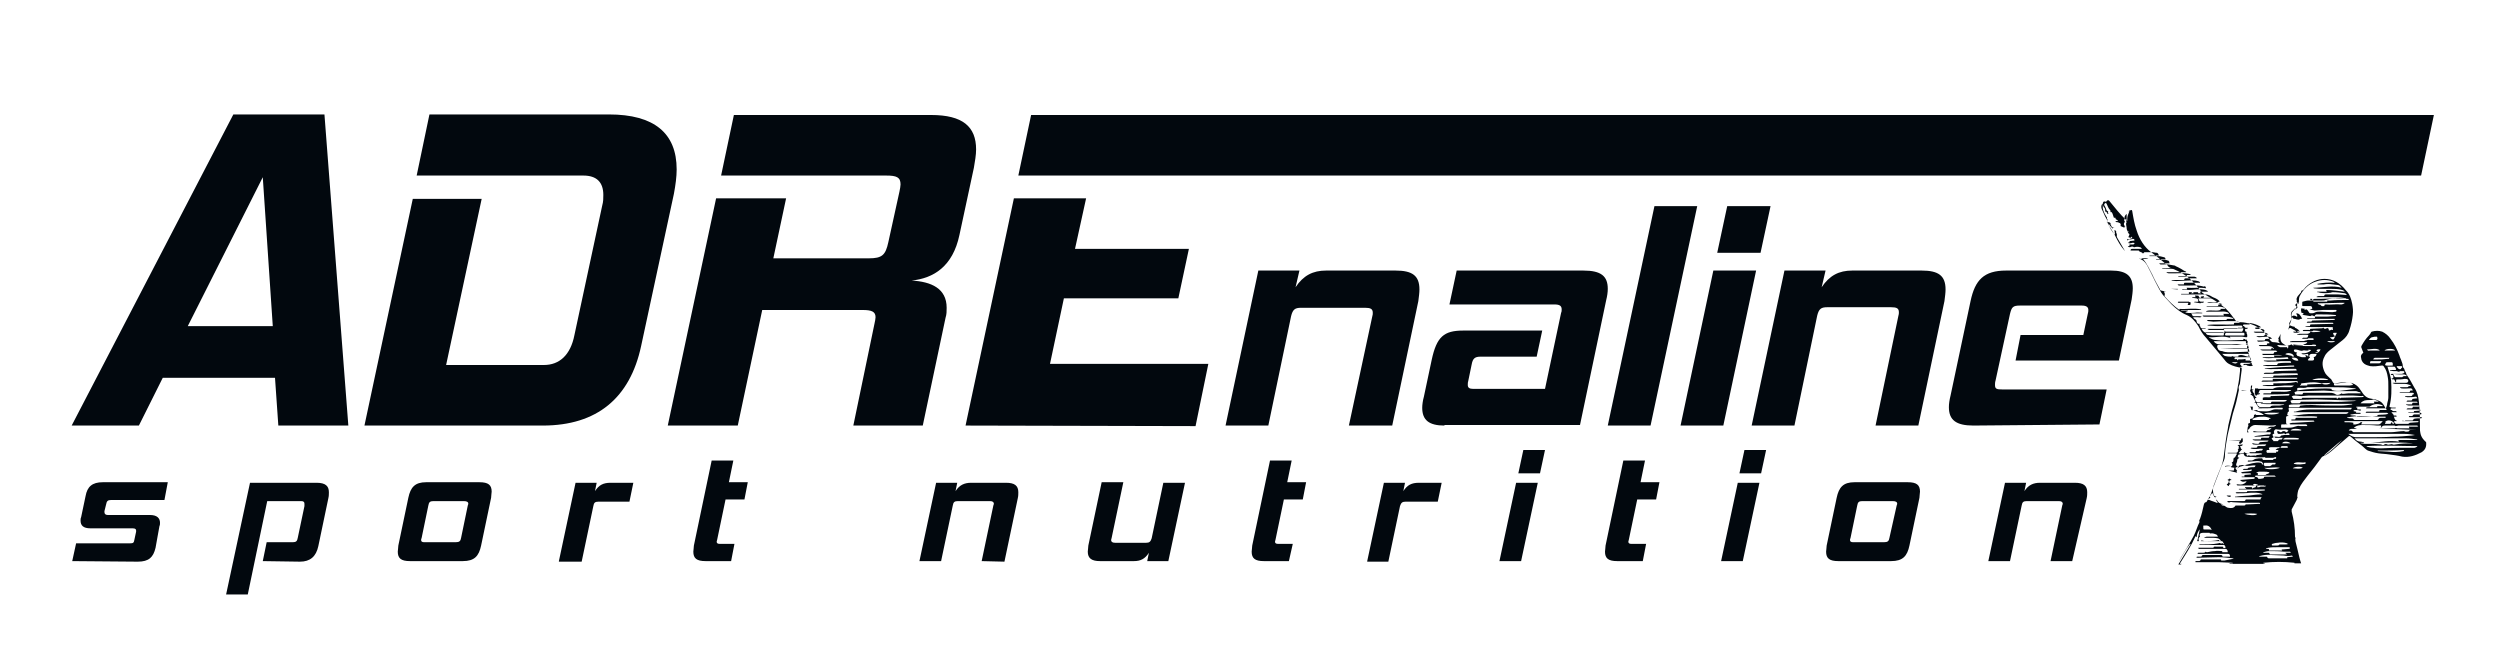 <?xml version="1.0" encoding="utf-8"?>
<!-- Generator: Adobe Illustrator 27.8.1, SVG Export Plug-In . SVG Version: 6.00 Build 0)  -->
<svg version="1.1" id="Layer_1" xmlns="http://www.w3.org/2000/svg" xmlns:xlink="http://www.w3.org/1999/xlink" x="0px" y="0px"
	 viewBox="0 0 450 120" style="enable-background:new 0 0 450 120;" xml:space="preserve">
<style type="text/css">
	.st0{fill:#02080E;}
</style>
<g>
	<path class="st0" d="M435.6,77.5c0-1.7,0-3.5-0.2-5.2c-0.1-0.9-0.3-1.8-0.8-2.5c-0.4-0.7-0.8-1.5-1.3-2.2c-0.2-0.2-0.2-0.6-0.4-0.8
		c-0.1-0.2-0.1-0.5-0.3-0.6c0-0.1-0.1-0.2-0.1-0.3c0-0.3-0.1-0.6-0.2-0.8c-0.1-0.4-0.3-0.7-0.4-1.1c-0.4-1.1-0.9-2.1-1.6-3
		c-0.4-0.6-0.9-1-1.5-1.3c-0.6-0.2-1.2-0.2-1.9,0c0,0-0.1,0.1-0.1,0.1c-0.1,0.2-0.2,0.4-0.4,0.6c-0.5,0.5-0.9,1.1-1.3,1.8
		c-0.1,0.2-0.1,0.3,0,0.5c0.1,0.3,0.2,0.5,0.3,0.8c-0.4,0.3-0.5,0.5-0.4,1c0-0.1,0-0.2,0-0.3c0,0,0,0,0,0c0,0,0,0,0,0.1
		c0,0.5,0.2,0.9,0.6,1.2c0.3,0.2,0.6,0.3,1,0.4c0.7,0.1,1.4,0,2.1-0.1c0.2,0,0.3,0,0.4,0.2c0.4,0.5,0.6,1.2,0.7,1.9
		c0.1,0.5,0.1,1,0.1,1.6c0,0.7,0,1.4,0,2c0,0.4-0.1,0.7-0.2,1.1c0,0.3-0.1,0.5-0.2,0.8c0,0.1,0,0.2,0,0.3c0,0,0,0,0,0
		c0-0.1-0.1-0.1-0.1-0.2c-0.3-0.6-0.6-1.1-1.1-1.3c-0.4-0.2-0.9-0.4-1.3-0.4c-0.7-0.1-1.2-0.3-1.7-1c-0.1-0.1-0.1-0.2-0.2-0.3
		c-0.3-0.4-0.5-0.8-0.9-1.1c-0.5-0.4-1-0.5-1.5-0.6c-0.8-0.1-1.6,0.1-2.3,0.2c-0.3,0-0.4,0-0.6-0.4c-0.1-0.2-0.2-0.4-0.4-0.5
		c-0.4-0.4-0.8-0.7-1-1.2c-0.4-0.9-0.5-1.8,0-2.7c0.3-0.7,0.9-1.1,1.4-1.5c0.6-0.5,1.3-1,1.9-1.5c0.5-0.4,1-1,1.2-1.8
		c0.3-0.9,0.5-1.8,0.6-2.7c0.1-0.7,0-1.4-0.1-2c-0.2-1-0.5-1.8-1.1-2.4c-1.1-1.4-2.4-2.1-3.9-2.1c-1.2,0-2.4,0.5-3.4,1.5
		c-0.2,0.2-0.4,0.6-0.7,0.6c-0.1,0.1-0.1,0.2-0.1,0.3c-0.2,0.2-0.4,0.5-0.6,0.7c-0.1,0.1-0.1,0.2-0.2,0.4c-0.1,0.2,0.1,0.4,0,0.6v0
		c0.2,0.3,0,0.3-0.1,0.4c0,0-0.1,0.1-0.1,0.1c-0.1,0.1-0.1,0.2,0,0.2c0.2,0.1,0.2,0.2,0.1,0.4c-0.1,0.1-0.1,0.2-0.2,0.3
		c0.1,0,0.2-0.1,0.3-0.2c0.1-0.1,0.2-0.1,0.1-0.3c-0.1-0.3,0-0.7,0.2-0.9c0,0.1,0,0.2,0,0.4c0.2-0.1,0.1-0.2,0.1-0.4
		c0-0.3,0-0.6,0.1-0.9c0.7-1.4,1.7-2.3,2.9-2.7c1.1-0.4,2.1-0.4,3.2,0c0,0,0.1,0.1,0.2,0.1c0,0,0,0,0,0.1c-1-0.1-2.1,0-3.1,0.2
		c0,0,0.1,0.1,0.1,0.1c0.4,0,0.7,0,1.1,0c0.5-0.1,1-0.1,1.6,0c0.3,0,0.6,0.1,0.9,0.1c0.3,0,0.5,0.3,0.7,0.5c-1.7-0.5-3.4,0-5.1,0
		c0,0,0.1,0.1,0.1,0.1c0.4,0,0.7,0.1,1.1,0.1c0.7,0,1.4,0,2,0c0.7,0,1.3,0,2,0.2c0.1,0,0.2,0.1,0.4,0.2c0,0,0,0.1,0,0.1
		c-1.1-0.1-2.1-0.3-3.3-0.3c0,0.1,0.1,0.2,0.1,0.3h-1.7v0.1c0.2,0,0.3,0,0.5,0.1c0.6,0.1,1.2,0.1,1.9,0c0.1,0,0.2-0.1,0.4-0.1
		c0.7,0,1.5,0.1,2.2,0.2c0.1,0,0.2,0.2,0.3,0.2c0,0,0,0,0,0.1c-0.5,0-1-0.1-1.5-0.1c-0.8,0-1.5,0-2.3,0c-0.1,0-0.2,0.1-0.2,0.1
		c0,0.2-0.1,0.2-0.2,0.2c-0.3,0-0.6,0-0.9,0c-0.1,0-0.2,0.1-0.3,0.1c0,0,0,0.1,0,0.1c0.3,0,0.5,0,0.8,0c0.8,0,1.5,0,2.3,0
		c0.5,0,1.1,0,1.6,0.1c0.2,0,0.4,0.1,0.6,0.1c0,0.1,0,0.1-0.1,0.1c-0.4,0-0.7,0-1.1,0c-0.8-0.1-1.6-0.1-2.5,0.2
		c-0.2,0.1-0.5,0.1-0.7,0.1c-0.8,0-1.6,0-2.4,0c-0.3,0-0.6,0.1-1,0.2c-0.1,0-0.1,0.1-0.1,0.3c0,0.1,0,0.2,0,0.4
		c0,0.1,0.1,0.1,0.2,0.1c0.4,0,0.9,0,1.3,0c0.2,0,0.3,0.2,0.3,0.5c-0.2,0-0.3,0.1-0.5,0.1c0.3,0.1,0.6,0.1,0.9,0.2c0,0,0,0,0.1,0
		c0.5,0,1-0.1,1.4-0.1c0.8,0,1.6,0,2.4,0c0,0,0.1,0.1,0.1,0.1c0,0-0.1,0.1-0.1,0.2c-0.2,0-0.5,0.1-0.7,0.1c-0.7,0-1.5-0.1-2.2-0.1
		c-0.3,0-0.7,0-1,0.2c-0.2,0.1-0.4,0.1-0.7,0.1c-0.1,0-0.2,0-0.3-0.2c-0.2-0.3-0.4-0.7-0.7-0.4c0,0-0.1,0-0.1-0.1
		c0,0,0.1-0.1,0.1-0.1c-0.2,0-0.5-0.1-0.7-0.1c0.1,0.2-0.2,0.4,0.1,0.5c-0.2,0.1-0.1,0.2,0,0.3c0.1,0,0.3,0.1,0.4,0.1
		c-0.1,0.1-0.2,0.1-0.3,0.2c0.1,0,0.2,0,0.2,0.1c0.4,0.1,0.8,0.1,1.2,0.2c0,0,0.1,0,0.1,0c0.2-0.2,0.4-0.1,0.6,0
		c0.1,0.1,0.1,0.1,0.2-0.1c0-0.1,0.1-0.1,0.2-0.2c0.2,0,0.4,0,0.6,0c0.9,0,1.8,0,2.8,0.1c0.1,0,0.2,0,0.2,0.1c0,0-0.1,0.1-0.2,0.1
		c-0.5,0-1,0.1-1.6,0.1c-0.6,0-1.3,0-2,0c0,0.3,0,0.3-0.2,0.3c-0.3,0-0.6,0-1,0c-0.1,0-0.1,0-0.2,0c0,0,0,0.1,0,0.1
		c0.1,0,0.2,0,0.4,0c1,0,2,0,3.1,0c0.5,0,0.9,0,1.4,0c0,0,0.1,0.1,0.1,0.1c0,0-0.1,0.1-0.2,0.1c0,0,0,0-0.1,0
		c-1.2,0-2.4,0.1-3.6,0.1c-0.1,0-0.1,0-0.2,0c-0.1,0.2-0.2,0.2-0.4,0.2s-0.3,0-0.4,0c-0.1,0-0.1,0.1-0.2,0.1
		c0.1,0.1,0.1,0.1,0.1,0.1c1.5,0,3,0,4.5,0c0.1,0,0.2,0,0.2,0.2c0,0-0.1,0-0.1,0c-1.3,0-2.6,0.1-3.9,0.1c-0.1,0-0.2,0-0.2,0.3h-0.8
		c0,0,0,0.1,0,0.1c1.6,0.2,3.3,0,4.9,0.1c0,0.1,0,0.2,0,0.3c0.1,0.2,0,0.2-0.1,0.2c-0.1,0-0.1,0-0.2-0.1v0.1c-0.1,0-0.2,0.1-0.4,0.1
		c0-0.4-0.2-0.5-0.4-0.4c-0.2,0.1-0.4,0.2-0.6-0.1c-0.1,0-0.1,0.1-0.2,0.1c-0.7,0-1.4,0.1-2.1,0.1c0,0-0.1,0.1-0.1,0.1
		c0,0.2-0.1,0.1-0.2,0.1c-0.3,0-0.6,0-0.9,0c-0.1,0-0.1,0-0.2,0.1c0,0.1,0.1,0.1,0.1,0.1c0.3,0,0.6,0,0.9,0c0.3,0,0.6,0.2,0.9-0.1
		c0,0,0.1,0,0.1,0c0.4,0,0.8,0.1,1.2,0.1c0,0,0,0,0,0c-0.2,0.2-1.5,0.3-1.8,0.1c-0.1,0.3-0.4,0.4-0.7,0.4c-0.4,0-0.9,0-1.3,0
		c-0.1,0-0.2,0.1-0.4,0.1c0,0,0,0.1,0,0.1c0.7,0,1.4-0.1,2,0c-0.1,0.4-0.1,0.5-0.4,0.5c-0.2,0-0.4,0-0.5,0c-0.1,0-0.1,0.1-0.2,0.1
		c0,0,0,0.1,0,0.1h1c0,0,0.1-0.1,0.1-0.1c0.3,0,0.5,0,0.8,0c0,0,0.1,0.1,0.2,0.1c0,0.1-0.1,0.1-0.1,0.2c0,0-0.1,0-0.1,0
		c-0.3,0-0.6,0-0.9,0c-0.1,0-0.2,0.1-0.4,0.1c-0.1,0-0.2,0.1-0.3,0.1c-0.7,0-1.4,0-2.1,0c-0.1,0-0.3,0.1-0.4,0.1v0.1h3.1
		c0,0.2-0.2,0.2-0.3,0.3c-0.1,0-0.2,0.1-0.3,0.1c-0.1,0.1-0.2,0.2-0.4,0.2c-0.5,0-1,0-1.6,0c0,0-0.1-0.1-0.2-0.2
		c-0.7,0.3-1,0.3-1.5-0.1c-0.5-0.3-0.6-0.8-0.5-1.8c-0.1,0.3-0.2,0.5-0.4,0.8c0,0,0,0.1,0,0.1c0.1,0.1,0.1,0.2,0,0.4
		c0.1,0.1,0.2,0.3,0.3,0.4c-0.4-0.1-0.8-0.2-1.2-0.2c-0.2,0-0.4-0.1-0.6-0.4c-0.7-1.2-1.7-2.1-2.8-2.6c-0.9-0.4-1.8-0.6-2.7-0.6
		c-0.4,0-0.7-0.2-0.9-0.6c0,0,0-0.1-0.1-0.1c-0.6-0.8-1.2-1.6-1.9-2.1c-1-0.8-2-1.4-3-2c-0.3-0.2-0.6-0.3-0.9-0.6
		c-0.4-0.6-0.9-1.1-1.3-1.6c-1.2-1.3-2.6-2.1-4.1-2.7c-0.3-0.1-0.6-0.2-0.8-0.6c0-0.1-0.2-0.2-0.2-0.2c-0.1,0.1-0.2,0-0.2-0.1
		c-0.8-0.7-1.7-1.4-2.5-2c-1.2-0.9-2.1-2.3-2.6-3.9c-0.4-1.1-0.6-2.3-0.8-3.5c0-0.1-0.1-0.2-0.1-0.2c-0.2,0.1-0.4,0-0.6,0.3
		c0.1-0.1,0.2-0.1,0.2-0.1c-0.1,0.3-0.2,0.5-0.3,0.8c-0.1,0.3-0.1,0.6-0.1,1c-0.1-0.1-0.1-0.1-0.2-0.2c-1.1-1-2-2.2-3-3.4
		c-0.1-0.2-0.4-0.2-0.5,0c-0.1,0.2-0.2,0.1-0.3,0.1c-0.2-0.1-0.3,0-0.4,0.3c0,0.3,0,0.6,0,0.9c0.1,0.6,0.4,1.1,0.7,1.6
		c0.1,0.1,0.1,0.2,0,0.4c0.1,0,0.1,0,0.2,0c0,0,0,0.1-0.1,0.2c0,0.1,0,0.2,0,0.2c0.1,0.4,0.3,0.7,0.5,1c0.3,0.5,0.6,1,0.9,1.5
		c0.5,1,1,1.9,1.7,2.7c0,0,0.1,0,0.1,0.1c-0.5-0.8-0.9-1.6-1.4-2.4c0-0.1-0.1-0.2-0.1-0.3c0.1-0.2,0-0.3,0-0.4
		c0-0.1-0.1-0.2-0.1-0.2c0.1-0.3-0.1-0.4-0.3-0.5l0.1,0.8c0,0,0,0-0.1,0c-0.5-0.6-0.9-1.2-1.1-2c0.2,0.3,0.5,0.7,0.8,1
		c0-0.1,0-0.2,0-0.2c0.1,0,0.2,0,0.3,0c-0.2-0.1-0.4,0-0.5-0.2c-0.1-0.2-0.2-0.4-0.3-0.6c0,0,0,0,0,0c0.1,0,0.1,0.1,0.2,0.2
		c0-0.3-0.5-0.5-0.8-0.4c0.2-0.2,0-0.4,0-0.5c-0.1-0.3-0.3-0.5-0.4-0.8c-0.2-0.4-0.3-0.7-0.5-1.1c-0.1-0.3-0.1-0.6,0.1-0.9
		c0,0.1,0.1,0.1,0.1,0.2c0.1,0.1,0.1,0.3,0.2,0.4c0.2,0.2,0.3,0.4,0.2,0.8c0.2-0.1,0.3,0.1,0.4,0.3s0.2,0.2,0.2,0
		c0-0.1-0.1-0.1-0.1-0.2c0,0,0.1-0.1,0.1-0.1c-0.1-0.1-0.2-0.1-0.3-0.2c-0.1-0.3-0.2-0.6-0.4-0.9c-0.1-0.2,0-0.3,0.1-0.4
		c0.1,0,0.1-0.1,0.2-0.1c0,0.1,0,0.1,0.1,0.2c0.2,0.4,0.3,0.8,0.6,1.1c0.1,0.1,0.1,0.2,0.1,0.4c0.2-0.1,0.3,0.1,0.4,0.4
		c0.1,0.2,0.1,0.4,0.2,0.6c0.1,0,0.2,0,0.2,0c0.1,0,0.1,0,0.1,0.1c0,0.2,0.1,0.2,0.3,0.3c0,0,0.1,0.1,0.1,0.1c0,0,0,0,0,0.1
		c0,0-0.1,0-0.2,0s-0.1,0-0.2,0c0,0,0,0,0,0.1c0.1,0,0.1,0.1,0.2,0.1c0.1,0,0.3,0,0.4,0.1c0.3,0.1,0.4,0.2,0.3,0.6
		c0.2,0.1,0.5,0.2,0.7,0.3c0-0.1,0-0.1,0-0.2c0.1,0,0.1-0.1,0.2-0.1c-0.1,0-0.2,0-0.2-0.1c0,0-0.1-0.1-0.1-0.2
		c0-0.4,0.1-0.7,0.1-1.1c0-0.4,0.2-0.6,0.4-0.8c0,0.4,0,0.7,0,1c0,0-0.1,0.1-0.1,0.1c0,0.1,0,0.2,0,0.2c0.1,0.1,0.1,0.3,0,0.4
		c0,0,0,0.1,0,0.2c0,0.2,0.1,0.4,0.1,0.7c0,0.2,0.1,0.4,0.2,0.6c0.1,0,0.1,0,0.2,0c-0.1,0.1-0.1,0.1-0.2,0.2
		c0.1,0.1,0.3,0.2,0.3,0.3c0,0.1-0.1,0.3-0.2,0.5c0.2,0,0.4,0.3,0.6-0.1c0.1,0.1,0.1,0.2,0.1,0.3c-0.2,0-0.3,0.1-0.4,0.1
		s-0.2,0.1-0.2,0.2c-0.1,0-0.2,0-0.3,0.1V43c0.1,0,0.1,0.1,0.2,0.1c0.2,0,0.5,0,0.8-0.1c0.2,0,0.3,0,0.3,0.3c-0.3,0-0.6,0.1-0.9,0.1
		c0.1,0.3-0.1,0.2-0.3,0.3c0.1,0,0.2,0.1,0.2,0.1c0.2,0,0.4,0,0.6-0.1c0.1,0,0.2,0,0.3,0c0.1,0,0.1,0.1,0.1,0.2
		c-0.1,0-0.1,0.1-0.2,0.1c-0.2,0-0.4,0-0.7,0c0,0.1,0,0.2,0,0.3c-0.1,0-0.2,0-0.3,0c0.1,0.2,0.3,0.2,0.4,0.2c0.2-0.1,0.5-0.2,0.7,0
		c0,0,0.1,0,0.1,0c0.3-0.1,0.7-0.1,1,0c0.1,0,0.2,0.1,0.3,0.2c0,0,0,0,0,0.1c-0.1,0-0.2,0-0.4,0c-0.4,0-0.9,0-1.3,0
		c-0.1,0-0.3,0-0.3,0.3H385c0,0,0,0,0,0.1c0.1,0,0.1,0.1,0.2,0.1c0.1,0.1,0.3,0.1,0.4,0.2c0.1,0.2,0.2,0.1,0.3,0
		c0-0.1,0.1-0.1,0.2-0.1c0.4,0,0.9,0,1.3,0c0.3,0,0.5,0.1,0.8,0.1c0.2,0,0.3,0.2,0.4,0.5h-1.7c0,0,0,0,0,0.1c0.1,0,0.1,0,0.2,0
		c0.5,0,0.9,0,1.4,0c0.3,0,0.6,0.1,1,0.2c0.1,0,0.3,0.1,0.3,0.4c-0.1,0-0.1,0-0.1,0c-0.5,0-0.9,0-1.4,0c-0.1,0-0.1,0-0.2,0
		c0,0,0,0.1,0,0.1c0.1,0,0.1,0,0.2,0c0.4,0,0.9,0,1.3,0c0.2,0,0.4,0,0.6,0.1c0.2,0,0.3,0.2,0.3,0.5h-1.8c0,0,0,0,0,0.1
		c0.1,0,0.1,0.1,0.2,0.1c0.2,0,0.4,0,0.6,0c0.6-0.1,1.2,0.1,1.9,0.2c0.1,0,0.1,0,0.2,0.1c0.3,0.1,0.6,0.3,1,0.5
		c0.3,0.2,0.6,0.4,0.9,0.5c0,0,0,0.1,0,0.1h-3.5c0,0,0,0.1,0,0.1c0.1,0,0.2,0.1,0.4,0.1c0.4,0,0.8,0,1.2,0c0.8,0,1.6-0.1,2.4,0.1
		c0.1,0,0.2,0.1,0.3,0.1c0,0,0,0,0,0.1c-0.1,0-0.2,0-0.2,0c-0.1,0-0.2,0-0.4,0c0,0-0.1,0.1-0.1,0.1c0,0.2-0.1,0.1-0.2,0.1
		c-0.4,0-0.7,0-1.1,0c0,0-0.1,0-0.2,0c0,0,0,0,0,0.1c0.1,0,0.1,0,0.2,0c0.3,0,0.5,0,0.8,0c0.6,0,1.2,0,1.8,0c0.2,0,0.4,0.1,0.5,0.2
		c0,0,0,0.1,0,0.1c-0.1,0-0.1,0-0.2,0c-0.6,0-1.2,0-1.8,0c-0.1,0-0.2,0.1-0.2,0.1c0,0.2-0.1,0.2-0.2,0.2c-0.6,0-1.2,0-1.8,0
		c-0.1,0-0.2,0-0.3,0c0,0,0,0.1,0,0.1c0.2,0,0.5,0.1,0.8,0.1c0.7,0,1.4-0.1,2.1-0.1c0.6,0,1.2-0.1,1.8,0.1c0.1,0,0.3,0.1,0.4,0.2
		c0,0,0,0.1,0,0.1c-0.1,0-0.1,0-0.2,0c-0.8,0-1.6,0-2.5,0c-0.1,0-0.2,0-0.2,0.3h-1.1c0,0,0,0,0,0.1c0.1,0,0.1,0.1,0.2,0.1
		c0.6,0,1.2,0,1.8,0c0.8,0,1.5-0.1,2.3,0.1c0.1,0,0.3,0.1,0.4,0.1c0.3-0.2,0.3,0.1,0.4,0.3c-1.1-0.2-2.3,0-3.5-0.1
		c0,0.1,0.1,0.2,0.1,0.3h-0.9c0,0,0,0,0,0.1c0.1,0,0.2,0,0.3,0c0.7,0,1.5,0,2.2-0.1c0.6,0,1.3-0.1,1.9,0.2c0.1,0,0.1,0.1,0.2,0.1
		c0,0,0,0.1,0,0.1H396c0,0,0,0,0,0.1c0.1,0.1,0.1,0.1,0.2,0.2h-0.5c0-0.1-0.1-0.2-0.1-0.2c-0.2,0-0.5,0-0.8,0c0,0.1,0,0.2,0.1,0.2
		h-0.5c0.1-0.1,0.1-0.1,0.2-0.2h-0.6v0.3h-1.4c0,0,0,0,0,0.1c0.1,0,0.1,0,0.2,0c0.8,0,1.7,0,2.5,0c0.6,0,1.2,0,1.8,0
		c0.2,0,0.5,0.1,0.7,0.2c0.3,0.2,0.7,0.4,1,0.5c0.2,0.1,0.4,0.2,0.6,0.4c0,0,0.1,0.1,0.1,0.1l0,0.1c-0.7,0.2-1.5,0-2.2,0.1
		c0.1,0.1,0.3,0.1,0.4,0.1c0.4,0,0.9-0.1,1.3,0c0.3,0,0.6,0.1,0.9,0.2c0,0,0.1,0.1,0.1,0.1c-0.2,0-0.4,0-0.5,0c-0.1,0-0.2,0-0.2,0.1
		c0,0.2-0.1,0.2-0.2,0.2c-0.5,0-1.1,0-1.7,0c-0.1,0-0.1,0-0.2,0c0,0,0,0.1,0,0.1c0.1,0,0.2,0,0.2,0c0.6,0,1.1,0,1.7,0
		c0.3,0,0.7,0,1,0.1c0.1,0,0.3,0.1,0.4,0.2c0,0,0,0,0,0.1h-0.8v0.2c-0.9,0.3-1.7-0.1-2.6,0.2c0,0,0,0.1,0.1,0.1c0,0,0.1,0,0.1,0
		c0.7,0,1.5,0,2.2,0c0.5,0,0.9-0.1,1.4,0.1c0.1,0,0.2,0.1,0.3,0.2l0,0.1h-1c0,0.1,0.1,0.1,0.1,0.3h-3.8c0,0,0,0,0,0.1
		c0.1,0,0.1,0.1,0.2,0.1c0.8,0,1.6,0,2.4,0c0.9,0,1.8-0.1,2.7,0.2c0.1,0,0.1,0.1,0.2,0.1c0,0,0,0,0,0.1H402c-0.3,0-0.6,0-0.9,0
		c-0.1,0-0.1,0-0.2,0c-0.1,0.2-0.2,0.2-0.4,0.2c-1,0-2,0-3,0h-0.2v0.1c0,0,0.1,0.1,0.2,0.1c0.3,0,0.6,0.1,0.9,0.1
		c0.7,0,1.4-0.1,2.1-0.1c0.6,0,1.3,0,1.9,0c0.2,0,0.5,0.1,0.7,0.2c0,0,0,0,0,0.1c0,0-0.1,0-0.1,0c-0.2,0-0.5,0-0.7,0
		c-0.1,0-0.2,0-0.2,0.3c-1.6,0.1-3.2-0.1-4.8,0.1c0,0,0.1,0.1,0.2,0.1c0.5,0,1,0.1,1.6,0.1c1.4,0,2.9-0.1,4.3-0.1c0,0,0.1,0,0.1,0
		c0.1,0.1,0.1,0.2,0.2,0.3c-0.1,0-0.1,0.1-0.2,0.1c-0.1,0-0.2,0-0.3,0c-0.2,0-0.4-0.1-0.5,0.2c0,0-0.1,0-0.1,0c-0.1,0-0.3,0-0.4,0
		c-1.5,0-3,0-4.6,0c-0.1,0-0.1,0-0.2,0c0,0,0,0,0,0.1c0.1,0,0.2,0.1,0.3,0.1c0.2,0,0.5,0,0.7,0c0.6,0,1.2,0,1.8,0
		c0.3,0,0.2,0.2,0.2,0.4c0,0.2-0.1,0.1-0.2,0.1c-1,0-2,0-3.1,0c-0.3,0-0.7-0.4-0.8-0.7h0.7c0,0,0,0,0-0.1c-0.2,0-0.4,0-0.6,0
		c-0.2,0-0.3-0.1-0.4-0.4c0,0,0.1,0,0.1,0.1c0-0.2-0.4-0.2-0.1-0.5c-0.1,0-0.1,0-0.2,0c-0.2,0-0.4-0.2-0.4-0.4
		c0-0.3-0.2-0.4-0.4-0.5c-0.1-0.1-0.1-0.1-0.2-0.2c0,0,0,0,0-0.1c0.2,0,0.5,0,0.8,0c0.2,0,0.5,0.1,0.7-0.1c-0.5-0.2-1.1,0-1.6-0.1
		c-0.1-0.2-0.2-0.4-0.3-0.5c0.1,0,0.1,0,0.2,0c0.5,0,1,0,1.5,0c0.1,0,0.2,0,0.3,0c0,0,0-0.1,0-0.1c-0.4,0-0.9-0.1-1.3,0
		c-0.5,0-1,0.1-1.5,0c-0.1,0-0.1-0.1-0.3-0.1c0.2-0.1,0.3-0.1,0.5-0.2c0,0,0-0.1,0-0.1h-1.2c0,0,0-0.1,0-0.1h3.6c0,0,0,0,0-0.1
		c-1.3-0.3-2.6,0-3.9-0.1c0,0.1,0,0.2,0,0.2c-1-0.7-1.9-1.6-2.7-2.5c0.1-0.3,0.1-0.5-0.1-0.8c0.2,0,0.3,0,0.4,0
		c-0.3-0.1-0.6-0.1-0.9-0.2c-0.1,0-0.2-0.1-0.2-0.2c-0.5-0.9-1-1.8-1.4-2.7c-0.5-0.9-0.9-1.9-1.6-2.7c0,0,0-0.1,0-0.1
		c0.3,0,0.6,0.1,0.9-0.1c-0.1,0-0.2,0-0.3,0c-0.3,0-0.7-0.1-1,0.1c0,0-0.1,0-0.1,0c0,0-0.1,0-0.2-0.1c0,0.1,0,0.1,0.1,0.1
		c0.1,0,0.1,0.1,0.2,0.1c0.5,0.2,0.8,0.6,1.1,1.1c0.5,0.9,0.9,1.8,1.4,2.8c0.5,0.9,0.9,1.9,1.6,2.7c0.5,0.5,0.9,1,1.4,1.5
		c0.8,0.8,1.7,1.5,2.7,1.9c0.9,0.4,1.5,1.1,2.1,2c0.4,0.8,0.8,1.5,1.4,2.1c1,1.2,2.1,2.5,3.1,3.7c0.3,0.4,0.6,0.8,1,1
		c0.7,0.4,1.5,0.6,2.3,0.7c0,0.1,0,0.2,0,0.4c-0.1,0.8-0.2,1.5-0.3,2.3c0,0.2-0.1,0.4-0.2,0.6c-0.1,0.2,0,0.5,0,0.7
		c-0.1,0.5-0.2,0.9-0.3,1.4c-0.2,1-0.5,1.9-0.8,2.9c-0.3,1.2-0.6,2.5-0.9,3.7c-0.2,1.1-0.4,2.2-0.5,3.4c0,0.4,0,0.9-0.2,1.3
		c-0.2,0.4-0.3,0.8-0.5,1.2c-0.6,1.5-1.2,3.1-1.8,4.7c-0.2,0.5-0.5,1-0.8,1.5c0,0-0.1,0.1-0.1,0.1c-0.2,0-0.3,0.1-0.4,0.4
		c-0.2,0.9-0.4,1.8-0.7,2.6c-0.1,0.2-0.2,0.3-0.1,0.5c0,0,0,0.1,0,0.1c-0.4,0.8-0.6,1.6-1,2.4c-0.7,1.3-1.5,2.6-2.3,3.9
		c-0.2,0.3-0.3,0.6-0.5,0.9c0,0,0,0,0,0c0.7-1.1,1.3-2.3,2.1-3.3c0,0,0,0,0.1,0.1c-0.7,1.2-1.5,2.4-2.2,3.6h0.4c0,0,0.1,0,0.2-0.1
		h-0.3c0,0,0,0,0-0.1c1-1.6,2-3.1,2.8-4.9c0.1,0.1,0.1,0.1,0.2,0.2c0-0.6,0.3-1.1,0.6-1.5c0,0,0,0,0,0c0,0.1-0.1,0.2-0.1,0.4
		c-0.1,0.5-0.2,0.9-0.3,1.4c0,0.1-0.1,0.2-0.1,0.4c0.1,0,0.2,0,0.3,0c-0.1-0.4-0.1-0.6,0.2-0.8c-0.1-0.2-0.1-0.5,0.1-0.6
		s0.5-0.1,0.7-0.1c0.2,0,0.5,0,0.8,0c0,0,0.1,0,0.1,0c0.1,0.2,0.2,0.1,0.4,0.1c0.3,0,0.5,0.1,0.8,0.2c0.1,0,0.2,0.2,0.3,0.3
		c0,0,0,0,0,0.1c0,0-0.1,0-0.1,0c-0.6,0-1.3,0-1.9,0c-0.1,0-0.2,0.1-0.4,0.1c0,0,0,0.1,0,0.1c0,0,0.1,0,0.1,0c0.3,0,0.6,0,0.9,0
		c0.5,0,0.9,0,1.4,0.1c0.2,0,0.4,0.3,0.6,0.4c-0.2,0.1-0.4,0.1-0.4-0.1c-0.9,0.2-1.7,0.2-2.6,0.2c-0.1,0-0.3-0.1-0.4-0.1
		c-0.1,0-0.1,0-0.2,0c0,0,0,0.1,0,0.1c0,0,0.1,0,0.2,0c0.9,0,1.7,0,2.6,0c0.3,0,0.6,0,0.9,0c0.2,0,0.3,0.3,0.4,0.5c0,0,0,0,0,0.1
		c-0.1-0.1-0.2-0.2-0.4-0.3c0,0.1,0,0.2-0.1,0.2c-0.2-0.2-0.2-0.2-0.5-0.1c-1,0.2-2.1,0.2-3.2,0.2c-0.1,0-0.1,0-0.2,0
		c0,0,0,0.1,0,0.1c0.1,0,0.1,0,0.2,0c1.1,0,2.3,0,3.4,0c0.3,0,0.5,0,0.8,0c0.1,0,0.3,0.2,0.3,0.5c-0.3,0.1-0.4,0.1-0.5-0.2
		c-0.4,0-0.8,0-1.2,0c-0.2,0-0.4-0.1-0.5,0.2c0,0-0.1,0-0.2,0c-0.8,0-1.6,0-2.4,0c0,0-0.1,0-0.1,0c0,0.2,0.1,0.2,0.2,0.2
		c0.5,0,1.1,0,1.6,0c1,0,2,0,3.1,0c0.2,0,0.4,0.2,0.4,0.6h-1c0-0.1,0-0.1,0-0.2c0,0,0,0,0,0c-0.5,0-0.9-0.1-1.3,0
		c-0.5,0-0.9,0.1-1.4,0.2c-0.1,0-0.2,0-0.3-0.1c-0.1,0.2-0.3,0.2-0.5,0.2c-0.3,0-0.5,0-0.8,0c-0.1,0-0.1,0.1-0.2,0.1
		c0.1,0,0.1,0.1,0.2,0.1c1.3,0,2.6,0,3.9,0c0.5,0,0.9,0,1.4,0c0.3,0,0.4,0.1,0.4,0.5c-0.1,0-0.3,0-0.4,0c-0.3,0-0.5,0-0.8,0
		c-0.1,0-0.2,0-0.2-0.2c0,0-0.1-0.1-0.2-0.1c-0.4,0-0.9,0-1.3,0c-0.6,0-1.3,0-1.9,0c-0.1,0-0.2,0-0.3,0.2c0,0.1-0.1,0.1-0.2,0.1
		c-0.2,0-0.4,0-0.6,0c-0.1,0-0.1,0.1-0.2,0.1c0.1,0,0.1,0.1,0.2,0.1c1.3,0,2.5-0.1,3.8-0.1c0.9,0,1.7,0.1,2.6,0.2c0,0,0.1,0,0.2,0
		c-0.1,0-0.1,0.1-0.2,0.1c-0.5,0.1-1,0.2-1.5,0.3c-0.1,0-0.3,0-0.5,0c-0.1,0-0.2-0.1-0.1-0.2c-0.1,0-0.1,0-0.2,0c-1.1,0-2.3,0-3.4,0
		c0,0-0.1,0-0.1,0.1c-0.1,0.2-0.2,0.2-0.4,0.2c-0.1,0-0.2,0-0.4,0c0,0-0.1,0.1-0.2,0.1c0,0,0.1,0.1,0.1,0.1c1.4,0,2.8,0,4.2,0
		c0.8,0,1.6,0.1,2.4,0.1c0,0,0.1,0,0.1,0.1h-0.9c0.1,0,0.3,0,0.4,0.1h6.1c0.1,0,0.1,0,0.2-0.1h-0.3c0,0,0,0,0-0.1
		c1.9-0.2,3.7-0.2,5.6,0v0.1h-0.4c0,0,0.1,0,0.1,0h1.5c-0.1-0.3-0.2-0.6-0.3-1c-0.2-1-0.5-2-0.7-2.9c0-0.2-0.1-0.5,0-0.6
		c0-0.1-0.1-0.2-0.1-0.3c0-1.5-0.2-3-0.6-4.5c0-0.1,0-0.3,0-0.4c0.3-0.6,0.6-1.1,0.9-1.7c0.1-0.2,0.1-0.4,0.2-0.6l0,0
		c0,0-0.1,0.1-0.1,0.1c0-0.4,0.1-1.2,0.3-1.5c0.4-0.9,1-1.6,1.6-2.4c0.8-1,1.6-2,2.3-3c0.1-0.2,0.3-0.4,0.5-0.5c0,0,0,0,0.1,0
		c0.1-0.1,0.1-0.2,0.2-0.3c0.7-0.6,1.5-1.3,2.2-1.9c0.3-0.2,0.6-0.5,0.9-0.7c-1,1-2,2-3.2,2.8c0,0,0.1,0,0.1,0
		c0.8-0.4,1.5-1.1,2.2-1.7c0.7-0.6,1.4-1.2,2.1-1.8c0,0,0.1,0,0.2,0c0.7,0.6,1.4,1.2,2.1,1.7c0.4,0.3,0.7,0.7,1.1,0.9
		c0.6,0.2,1.2,0.4,1.9,0.5c0.6,0.1,1.3,0.1,1.9,0.2c0.8,0.1,1.6,0.2,2.4,0.4c1.2,0.2,2.4-0.2,3.5-0.8c0.6-0.4,0.9-0.9,0.8-1.8
		C435.7,78.7,435.7,78.1,435.6,77.5 M416.4,54.3c0-0.1,0-0.1,0-0.2c-0.1-0.2,0-0.3,0.2-0.3c0.3,0,0.6,0,1,0c1,0,2-0.1,3-0.1
		c0.7,0,1.4,0.1,2.1,0.1c0,0,0.1,0.1,0.1,0.1c0,0-0.1,0.1-0.1,0.1c-0.1,0-0.3,0-0.4,0c-1,0-1.9,0-2.9,0.1c-0.2,0-0.3,0-0.5,0
		c0,0.1,0,0.2,0,0.2L416.4,54.3L416.4,54.3z M418.6,54.8c-0.1,0-0.2,0-0.2,0.2c0,0,0,0.1-0.1,0.1c-0.2,0-0.4,0.1-0.6-0.2
		c0-0.1-0.2,0-0.3-0.1c-0.1,0-0.2-0.1-0.2-0.1c0-0.2,0.1-0.1,0.2-0.1c1.4,0,2.7-0.1,4.1-0.1c0.2,0,0.3,0,0.5,0c0,0,0,0.1,0,0.1
		c-0.2,0.1-0.4,0.2-0.6,0.2C420.4,54.7,419.5,54.9,418.6,54.8 M420.1,60.6c0,0,0.1,0,0.1,0c0,0,0.1-0.1,0.1-0.1c0,0-0.1-0.1-0.1-0.1
		c0,0,0,0-0.1,0c0-0.1,0-0.2-0.1-0.2c-0.1-0.2,0-0.3,0.1-0.3c0.2,0,0.3,0,0.5,0l0,0.1c-0.2,0.3-0.3,0.7-0.5,1
		c-0.1,0.2-0.3,0.1-0.4,0c0,0-0.1,0-0.1-0.1c-0.1,0-0.1-0.1-0.2-0.2C419.7,60.7,419.9,60.7,420.1,60.6 M418.9,61.4h1.4
		C420.2,61.7,419.1,61.7,418.9,61.4C418.9,61.4,418.9,61.4,418.9,61.4 M432.8,67.4c0.1,0,0.2,0.1,0.4,0.2c0,0,0,0.1,0,0.1
		c-0.2,0-0.3,0-0.5,0c-0.1,0-0.1,0.1-0.2,0.1c0,0-0.1,0.1-0.1,0.1c-0.4,0-0.8,0-1.2,0c-0.2,0-0.3-0.3-0.4-0.5l0-0.1
		C431.5,67.4,432.2,67.4,432.8,67.4 M432.2,65.9c0.2,0,0.2,0.1,0.2,0.2c0,0.1-0.1,0.1-0.2,0.2c0,0,0,0.1,0,0.1
		c-0.3,0.2-0.7-0.1-0.8-0.5C431.7,65.9,431.9,65.9,432.2,65.9 M431.1,63.1C431.1,63.1,431,63.1,431.1,63.1c-0.7,0-1.3,0-1.9,0
		C429.5,62.7,431,62.7,431.1,63.1 M427,60.7c0.3-0.1,0.5-0.1,0.8-0.1c0,0,0.1,0,0.1,0.1c0.1,0.3,0,0.5-0.2,0.5c-0.4,0-0.7,0-1.1,0
		c0,0-0.1,0-0.2,0C426.6,60.9,426.8,60.7,427,60.7 M426.1,63c0,0,0,0,0-0.1c0.8,0,1.5-0.3,2.2,0.1c0,0,0,0,0,0.1c-0.1,0-0.3,0-0.4,0
		c-0.4,0-0.9,0-1.3,0C426.4,63.1,426.3,63.2,426.1,63 M428.3,65.4c-0.2,0-0.3,0-0.5,0c-0.4,0-0.8,0-1.2,0c0-0.2,0-0.4,0.2-0.4
		c0.5,0,1,0,1.5,0c0.1,0,0.2,0,0.3,0c0,0,0,0.1,0,0.1C428.6,65.2,428.5,65.3,428.3,65.4 M427.9,64.7c-0.2,0-0.5,0-0.7,0
		c0,0,0,0,0-0.1c0.1-0.1,0.2-0.2,0.3-0.2c0.4,0,0.7,0,1.1,0c0.5,0,1,0,1.5,0c-0.1,0.1-0.1,0.2-0.1,0.2c-0.1,0-0.2,0-0.3,0
		C429,64.7,428.5,64.7,427.9,64.7 M429.8,65.2c0.2,0,0.5,0,0.7,0c0.1,0,0.2,0.1,0.2,0.3c0,0.1,0,0.2,0,0.3c-0.7,0-1.1,0.1-1.4-0.1
		C429.5,65.2,429.5,65.2,429.8,65.2 M429.3,76c0.3-0.5,1.2-0.4,1.6,0.1c0,0.1,0,0.2-0.1,0.2c-0.1,0.1-0.1,0-0.2-0.2
		c0,0,0-0.1-0.1-0.1c0,0-0.1,0.1-0.1,0.1c0,0.1-0.1,0.2-0.2,0.2c-0.3,0-0.6,0-0.9,0v-0.1c0,0,0.1-0.1,0.2-0.2
		C429.5,76.1,429.5,76,429.3,76 M429.3,75.2c-0.2,0-0.4,0-0.6,0c-0.2,0-0.5,0-0.6,0.3c0,0-0.1,0.1-0.2,0.1c-1.3,0-2.7,0-4,0
		c-0.1,0-0.2,0-0.3-0.2c0,0-0.1-0.1-0.2-0.1c-0.3,0-0.6,0-0.9-0.1v-0.1c0.1,0,0.1,0,0.2,0c1.4-0.3,2.9-0.2,4.3-0.1c0.7,0,1.3,0,2,0
		c0.1,0,0.3,0,0.4,0c0,0,0,0.1,0,0.1C429.5,75.2,429.4,75.2,429.3,75.2 M428.7,72.9c0,0,0.1,0.1,0.2,0.1c0,0,0,0,0,0.1h-1
		c0,0.1,0,0.2,0,0.2c0,0,0,0,0,0c-0.5,0-1.1,0-1.6,0c-0.1,0-0.3,0-0.4,0.1c0,0,0,0.1,0,0.1c0,0,0.1,0,0.1,0c0.8,0,1.5,0,2.3,0
		c0.3,0,0.7,0,1,0c0.1,0,0.2,0.2,0.3,0.2l0,0.1h-1.3c0,0.2,0,0.3-0.2,0.3c-0.6,0-1.3,0-1.9,0c0,0-0.1,0-0.2,0
		c-0.1,0-0.1,0.1-0.2,0.1c0,0,0.1,0.1,0.1,0.1c0.5,0,1,0,1.4,0c0.8,0,1.5,0,2.3,0c0.1,0,0.2,0.1,0.3,0.2c-0.7,0.2-1.3,0.1-2,0.2
		c0,0.1,0.1,0.1,0.1,0.2c-0.4,0-0.7,0.1-1,0.1c-0.9,0-1.8,0-2.7,0c-0.1,0-0.1-0.1-0.2-0.1c0,0-0.1-0.1-0.2-0.1c-0.3,0-0.6,0-0.9-0.1
		c0.1,0,0.1-0.1,0.2-0.1c0.3,0,0.5-0.1,0.8-0.1c0.3,0,0.6,0,0.8,0c0,0,0.1-0.1,0.2-0.1c-0.1,0-0.1-0.1-0.2-0.1c-0.2,0-0.5,0-0.7,0
		c0-0.1,0-0.1,0-0.2c-0.2,0-0.3-0.1-0.5-0.1c0.1-0.2,0.2-0.2,0.4-0.2c0.2,0,0.5,0,0.7,0.1c0.1,0,0.1,0,0.2,0c0,0,0.1-0.1,0.1-0.1
		c0,0-0.1-0.1-0.1-0.1c-0.2,0-0.4,0-0.6,0c0-0.1,0-0.3,0-0.4c-0.1,0-0.2,0.1-0.2,0.1c0-0.2,0-0.2,0.2-0.2c0.8,0,1.5,0,2.2,0
		C427.2,72.7,427.9,72.6,428.7,72.9 M412.6,72.8c2.3,0,4.6-0.1,6.9-0.1c1.2,0,2.5,0,3.7,0h0.2c0,0,0,0.1,0,0.1
		c-0.7,0.1-1.4,0.2-2.1,0.2c-1.7,0-3.4,0-5.1-0.1c-0.7,0-1.3,0-2,0.1c-0.1,0-0.2,0-0.2,0.1c-0.1,0.2-0.2,0.2-0.4,0.2
		c-0.5,0-1,0-1.5,0c0,0-0.1,0-0.1,0v-0.4C412.1,72.9,412.3,72.8,412.6,72.8 M412.3,72.1c0.1,0,0.3-0.1,0.4-0.1c0.1,0,0.2,0,0.4,0
		c1.2,0,2.5-0.1,3.8-0.1c1.1,0,2.3,0.1,3.5,0.1c1.1,0,2.2,0.1,3.3,0.1c0.1,0,0.3,0,0.5,0c-0.2,0-0.3,0.1-0.5,0.1
		c-1.5,0.1-3,0.2-4.5,0.1c-1.5,0-3,0-4.5,0c-0.2,0-0.3,0-0.5,0c0,0-0.1,0-0.1,0.1c-0.1,0.2-0.2,0.2-0.3,0.2c-0.4,0-0.8,0-1.3,0
		C412.4,72.4,412.3,72.3,412.3,72.1 M425.6,72.1c0.4-0.1,0.8-0.1,1.2-0.1c0.2,0,0.3-0.1,0.5-0.1c0.3,0.1,0.5,0.2,0.8,0.3
		c0,0,0,0,0,0.1h-0.8c0,0.1,0.1,0.2,0.1,0.3h-2.5C425.1,72.3,425.4,72.2,425.6,72.1 M425.5,71.4C425.5,71.4,425.5,71.4,425.5,71.4
		c-0.2,0.1-0.5,0.1-0.7,0.1c-1.1,0-2.2,0.1-3.4,0.1c-0.1,0-0.1,0.1-0.2,0.1c-0.1-0.2-0.2-0.2-0.4,0c0,0.1-0.2,0.1-0.2,0
		c0-0.2-0.1-0.1-0.2-0.1c-0.8,0-1.5,0-2.3,0c-1,0-1.9,0-2.9,0c-0.2,0-0.5,0-0.7,0c0,0-0.1,0-0.1,0c0,0.2-0.2,0.2-0.3,0.2
		c-0.4,0-0.9,0-1.3,0c-0.1-0.2-0.2-0.3-0.3-0.4c0.2-0.2,0.4-0.2,0.7-0.2c0.3,0,0.7,0.1,1,0.1c0.5,0,0.9-0.1,1.3-0.1c1.5,0,3,0,4.5,0
		c1.2,0,2.4,0,3.6,0c0.5,0,1,0.1,1.5,0.1C425.3,71.2,425.4,71.3,425.5,71.4 M424.8,70.6c0,0,0.1,0.1,0.1,0.1c0,0,0,0,0,0.1
		c-0.1,0-0.1,0-0.2,0c-0.7,0-1.4,0-2,0c-0.3,0-0.6,0.1-1,0.1c-0.1,0-0.1,0-0.2-0.1c-0.4,0.3-0.9,0.4-1.2,0.1
		c-0.4-0.2-0.8-0.2-1.1-0.2c-1.3,0-2.7,0-4,0c-0.2,0-0.3,0-0.5,0c-0.1,0-0.2,0-0.2,0.2c0,0-0.1,0.1-0.1,0.1c-0.4,0-0.8,0-1.2,0
		c0,0-0.1,0-0.1-0.1c0-0.1-0.1-0.2-0.1-0.3c0.2-0.1,0.3-0.1,0.5-0.2c0.4,0,0.9,0,1.3,0c1.2,0,2.3-0.1,3.5-0.1c0.5,0,1,0.1,1.5,0.1
		c0.6,0,1.3,0,1.9,0c0.8,0,1.5,0,2.3,0C424.3,70.4,424.5,70.6,424.8,70.6 M420.9,69c0.5-0.1,1-0.1,1.5-0.2c0.4,0,0.8,0,1.1,0.4
		c0,0,0,0.1,0.1,0.1c-0.3,0-0.5,0.1-0.7,0.1c-0.9,0-1.7,0-2.6,0c-0.2,0-0.2-0.2-0.2-0.4C420.4,69.1,420.7,69,420.9,69 M419.9,69.7
		c1.3,0,2.6,0,3.9,0.2c0.1,0,0.2,0,0.3,0.1c0,0-0.1,0-0.1,0c-0.8,0.1-1.6,0.2-2.4,0.3c-0.6,0.1-1.3,0.1-1.9-0.1c0-0.1,0-0.1,0-0.2
		c-0.6-0.2-5,0-6.2,0.3c0-0.2,0-0.4,0-0.4c0.1-0.1,0.3-0.1,0.5-0.1c0.4,0,0.9,0.1,1.3-0.1c0.1,0,0.2,0,0.4,0
		C417.1,69.7,418.5,69.7,419.9,69.7 M413.7,64.1c-0.1,0-0.2,0-0.2-0.1c-0.1-0.1-0.1-0.2-0.2-0.3c0.1-0.1,0.1-0.1,0.2-0.2
		c-0.1,0-0.1-0.1-0.2-0.1c-0.1,0-0.2,0-0.3-0.1c-0.1-0.1-0.1-0.2-0.1-0.3c0,0,0.1-0.1,0.2-0.1c0.3,0,0.6,0.1,0.9,0.2
		c0.2,0,0.3,0.1,0.5,0c0.2-0.1,0.4,0,0.6,0c0.1,0,0.3,0,0.5,0c0,0-0.1-0.1-0.2-0.1c0.2-0.1,0.5,0,0.6,0c-0.2,0.3-0.5,0.4-0.8,0.5
		c-0.3,0.1-0.6,0.1-0.9,0.1c0,0,0,0,0,0.1c0.4,0.2,0.8,0,1.1,0c0.1,0.1,0.1,0.2,0.1,0.3c0,0.1,0,0.2-0.1,0.2c0-0.2-0.2-0.3-0.5-0.2
		c0.1,0.1,0.1,0.1,0.2,0.2c0,0-0.1,0.1-0.1,0.1c-0.2,0-0.5,0-0.7,0C414.1,64.2,413.9,64.2,413.7,64.1 M413.7,64.9
		c-0.4,0.1-1-0.1-1.2-0.5C413,64.3,413.6,64.4,413.7,64.9 M416.5,64.4c0.1,0.3,0,0.5-0.3,0.5c-0.2,0-0.4,0-0.6,0
		c-0.1,0-0.2-0.1-0.2-0.1c0.1-0.1,0.1-0.2,0.2-0.3c0.1-0.1,0.2-0.1,0.2-0.2c0,0,0,0,0-0.1c-0.1,0-0.1,0-0.2,0
		c0.1-0.3,0.2-0.5,0.5-0.5c0.3,0,0.6,0,0.8,0c0,0,0.1,0,0.1,0c-0.1,0.4-0.2,0.5-0.6,0.6C416.5,64.3,416.5,64.4,416.5,64.4 M414.3,69
		c1-0.1,2-0.3,3-0.1c0.2,0,0.4,0.1,0.6,0.1c0,0,0,0,0,0.1c-0.9,0-1.7,0.1-2.6,0.1c0,0.1,0,0.2,0,0.2h-1.3v-0.1c0.1,0,0.2,0,0.2-0.1
		C414.1,69.1,414.1,69.1,414.3,69 M417.9,69c0.5-0.1,1.1,0,1.6-0.1C419.2,69.3,418.2,69.3,417.9,69 M419.1,68.4h-2.9
		C416.8,68,418.8,68,419.1,68.4 M417.7,62.9c-0.2,0.5-0.6,0.7-1,0.6c0.2-0.1,0.3-0.1,0.5-0.2c0,0,0-0.1,0-0.1c-0.1,0-0.2,0-0.2,0
		C416.9,62.9,417.4,62.8,417.7,62.9 M414.5,62.1c0.5,0,1.1,0,1.6,0c0.1-0.1,0.6-0.1,0.8,0c0,0.1,0,0.2-0.2,0.2c-1.2,0-2.4,0-3.6-0.1
		c-0.1,0-0.2,0-0.3-0.1c0,0,0,0,0-0.1C413.4,62.1,414,62.1,414.5,62.1 M412.9,64.2c-0.1,0-0.3,0-0.4-0.1c0-0.1-0.1-0.1-0.2-0.1
		c-0.3-0.1-0.6-0.1-0.9-0.2v-0.1C411.8,63.4,412.9,63.6,412.9,64.2 M409.9,62.1c0.6,0,1.1,0.1,1.7,0.1c0,0,0,0,0.1,0
		c0.1,0,0.2,0.1,0.2,0.1c0,0.1,0,0.3-0.1,0.4c0,0,0,0-0.1,0c0-0.1,0-0.1,0-0.2c0,0-0.1,0-0.1,0c-0.4,0-0.8,0-1.2,0
		C410.3,62.4,410,62.4,409.9,62.1C409.9,62.1,409.9,62.1,409.9,62.1 M400.6,59.1c1,0,2,0,2.9,0c0,0,0,0,0.1,0c0.1,0,0.2-0.1,0.2,0.1
		c0,0.1-0.1,0.2-0.1,0.3c-0.1,0.3-0.3,0.2-0.5,0.2c-0.8,0-1.7,0-2.5,0c-0.1,0-0.2,0-0.3-0.2c0-0.1-0.1-0.2-0.2-0.4
		C400.5,59.1,400.6,59.1,400.6,59.1 M402.3,60.4c-0.5,0-1.1,0-1.6,0c-0.1,0-0.2-0.1-0.2-0.1c0-0.2,0.1-0.4,0.2-0.4c1,0,2.1,0,3.1,0
		c0.2,0,0.2,0.1,0.2,0.3c0,0.2,0,0.2-0.2,0.2C403.3,60.4,402.8,60.4,402.3,60.4C402.3,60.4,402.3,60.4,402.3,60.4 M397,59.8h1.7
		c0.5,0,0.9,0,1.4,0c0.2,0,0.2,0.1,0.2,0.3c0,0.2,0,0.3-0.2,0.3c-0.5,0-1,0-1.5,0c-0.4,0-0.7,0-1.1-0.1
		C397.3,60.3,397.1,60.2,397,59.8 M398.5,61.5c0,0,0,0,0-0.1c0.2,0,0.5,0,0.7,0c1.5,0,3,0,4.5,0c0.2,0,0.3,0,0.5,0
		c0,0,0.1,0.1,0.1,0.1c-0.1,0.3,0,0.4,0.2,0.3c-0.1,0.3-0.3,0.3-0.4,0.3c-0.4,0-0.7,0-1.1-0.1c-0.4-0.1-0.9,0-1.3,0
		c-0.7,0-1.4,0-2.1,0c-0.4,0-0.7-0.1-1-0.4C398.6,61.5,398.6,61.5,398.5,61.5 M399.2,62.7c0-0.1-0.1-0.1-0.1-0.2
		c0-0.3,0-0.4,0.2-0.4c0.9,0,1.8,0,2.8,0c0.8,0,1.5,0,2.3,0c0.1,0,0.3,0,0.3,0.2c0,0.1,0,0.2,0.1,0.4h-5.3c0,0,0,0,0,0
		c0,0,0.1,0,0.1,0c0.9,0,1.7,0.1,2.6,0.1c0.8,0,1.6,0,2.4,0c0.3,0,0.2,0.3,0.3,0.5c-0.1,0-0.1,0-0.2,0c-0.8,0-1.7,0.1-2.5,0.1
		c-0.8,0-1.5,0.1-2.2-0.2C399.7,63.2,399.3,63.1,399.2,62.7 M400.6,64.1c-0.2,0-0.4-0.2-0.6-0.4c0.1,0,0.2,0,0.2,0
		c0.8,0,1.6,0,2.4,0c0.7,0,1.4,0,2,0c0.1,0,0.2,0,0.2,0c0,0.1-0.1,0.2-0.1,0.3c0,0,0.1,0.1,0.1,0.2c-0.6,0-1.2-0.5-1.9-0.2
		c0,0.1,0,0.1,0,0.2c0,0,0,0-0.1,0c-0.2,0-0.5,0-0.7,0c-0.1,0-0.2-0.1-0.2-0.1c-0.1,0-0.2,0.1-0.3,0.1
		C401.4,64.2,401,64.2,400.6,64.1 M401.7,65.2h1.1C402.5,65.5,402.2,65.5,401.7,65.2 M402.9,64.7c-0.1,0-0.1,0.1-0.2,0.2
		c0-0.5-0.4-0.1-0.5-0.3c0-0.1,0-0.3,0.2-0.3c0.8,0,1.6,0,2.4,0c0.3,0,0.3,0.1,0.3,0.4c0,0.1-0.1,0.1-0.1,0.2c-0.3,0-0.5,0-0.8,0
		c0-0.1,0-0.1,0-0.3C403.8,64.7,403.3,64.7,402.9,64.7 M397.5,95.3c-0.2,0-0.5,0-0.7,0c-0.2,0-0.2,0-0.2-0.3c0-0.5-0.1-0.4,0.3-0.4
		c0.5-0.1,1,0.2,1.2,0.8C397.9,95.3,397.7,95.3,397.5,95.3 M399.2,90.5c-0.1,0-0.2,0-0.2,0c-0.4-0.2-0.9-0.3-1.3-0.5
		c-0.1,0-0.2,0-0.3-0.1c0.1-0.1,0.2-0.1,0.3-0.2c0.1-0.1,0.2-0.1,0.1-0.3c-0.1,0.1-0.2,0.1-0.2,0.2c0,0,0,0,0,0
		c0.2-0.3,0.4-0.6,0.6-0.9c0.1,0.2,0.2,0.4,0.3,0.6c0.2,0.2,0.4,0.5,0.5,0.7c0,0.1-0.1,0.1-0.1,0.2
		C398.9,90.1,399.1,90.2,399.2,90.5C399.2,90.4,399.2,90.4,399.2,90.5 M401.1,91.4c-0.3,0-0.5-0.3-0.8-0.4c-0.2,0.1-0.3-0.1-0.5-0.1
		v-0.1l0.4,0c0,0,0,0,0,0c-0.1,0-0.2-0.1-0.3-0.1c-0.3-0.1-0.6-0.2-0.8-0.6c-0.1-0.1-0.1-0.1-0.2-0.2c-0.1-0.2-0.1-0.3-0.2-0.5
		c0.1,0,0.2,0,0.3-0.1c0,0,0,0,0,0c0,0-0.1,0-0.2,0c-0.3,0-0.3-0.1-0.4-0.4c-0.1-0.6-0.1-1.1,0.1-1.6c0.4-1,0.7-1.9,1.1-2.8
		c0.4-0.8,0.6-1.7,0.7-2.6c0.2-1.6,0.4-3.2,0.7-4.7c0.1-0.9,0.4-1.8,0.6-2.7c0.2-0.9,0.5-1.7,0.7-2.6c0.2-0.8,0.4-1.5,0.5-2.3
		c0.2-0.9,0.3-1.8,0.4-2.8c0-0.2,0-0.3,0-0.5c0-0.2,0.1-0.3,0.3-0.3c0.1,0,0.2,0,0.1-0.1c-0.2,0.1-0.2-0.3-0.4-0.3
		c0.1-0.3,0.1-0.3,0.4-0.3c0.5,0,1,0,1.5,0c0.1,0,0.1-0.1,0.2-0.3c-0.2,0-0.3,0-0.3-0.2c0-0.2,0-0.3,0-0.5c-0.2-0.1-0.1-0.4-0.2-0.6
		c0-0.1,0-0.1-0.1-0.2c-0.1-0.2-0.1-0.4-0.1-0.7c-0.2-0.2-0.2-0.4,0-0.6c-0.1-0.3-0.1-0.4,0-0.7c-0.1-0.1-0.2-0.3-0.3-0.5
		c0,0.1,0,0.2,0,0.2c0,0-0.1,0-0.1,0c0-0.3-0.2-0.1-0.3-0.2c0,0-0.1,0-0.1,0c0,0.1,0,0.1,0,0.2c-0.1,0-0.3,0-0.4,0
		c-0.9,0-1.8,0.1-2.6,0.1c-0.7,0-1.3,0-2-0.1c-0.4,0-0.7-0.2-1.1-0.4c0,0-0.1,0-0.1-0.1c1.3,0.1,2.6-0.4,4,0.2
		c-0.1-0.1-0.2-0.1-0.3-0.2c0.1,0,0.1-0.1,0.1-0.1c0.7,0,1.4,0,2.1,0c0.3,0,0.5,0.1,0.8,0.1c0.1,0,0.2,0,0.2-0.1c0-0.1,0-0.2,0-0.3
		c0-0.2-0.2-0.3-0.1-0.5c0,0,0-0.1-0.1-0.1c-0.2,0-0.2-0.2-0.2-0.4c0,0,0.1-0.1,0.1-0.1c0.1,0,0.2,0,0.2,0c0.1,0,0.1-0.1,0.2-0.1
		c0,0,0,0,0-0.1c0,0-0.1,0-0.2,0c-0.2,0-0.3,0-0.4-0.2c0-0.1-0.2-0.1-0.3-0.2c0.1-0.2,0.1-0.2,0.3-0.2c0.3,0,0.5,0,0.8,0
		c0.1,0,0.1,0,0.2-0.1v-0.1c-0.1,0-0.2,0-0.4,0c0.3-0.2,1.8,0.2,2.4,0.7c-0.4,0.1-0.8,0-1.1,0.1c0,0,0,0,0,0.1
		c0.1,0,0.1,0.1,0.2,0.1c0.3,0,0.5,0,0.8,0c0.2,0,0.3,0,0.5,0.1c0.1,0,0.1,0.1,0.2,0.2c0,0.1,0,0.2-0.1,0.2c-0.4,0-0.9,0-1.3,0
		c-0.1,0-0.3,0-0.5,0c0,0,0,0,0,0.1c0.1,0,0.2,0.1,0.3,0.1c0.5,0,1,0,1.6,0c0.3,0,0.5,0.1,0.7,0.3c-0.1,0-0.1,0-0.2,0
		c-0.2,0-0.4-0.1-0.5,0.2c0,0-0.1,0-0.2,0.1c-0.3,0-0.6,0-1,0c-0.1,0-0.1,0-0.2,0c0,0,0,0.1,0,0.1c0.1,0,0.3,0.1,0.4,0.1
		c0.5,0,1-0.1,1.5-0.1c0.2,0,0.4,0,0.5,0.1c0.1,0,0.2,0.1,0.3,0.2c0,0,0,0.1,0,0.1c-0.1,0-0.2,0-0.4,0c-0.2,0-0.4,0-0.6,0
		c-0.1,0-0.2,0-0.2,0.2c0,0-0.1,0.1-0.1,0.1c-0.4,0-0.7,0-1.1,0c-0.1,0-0.1,0-0.2,0v0.1c0.1,0,0.1,0.1,0.2,0.1c0.4,0,0.8,0,1.2-0.1
		c0.2,0,0.4,0,0.6,0.1c0.1,0,0.1,0.1,0.2,0.2l0,0.1h-0.4c0,0.3-0.1,0.3-0.3,0.3c-0.3,0-0.6,0-1,0c-0.1,0-0.1,0-0.2,0c0,0,0,0,0,0.1
		c0.1,0,0.1,0.1,0.2,0.1c0.4,0,0.9,0,1.3,0c0.3,0,0.5,0,0.8,0.1c0.1,0,0.2,0.2,0.4,0.3c0,0,0,0.1,0,0.1c-0.1,0-0.1,0-0.2-0.1
		c-0.1,0-0.1-0.1-0.2-0.1c0,0.1-0.1,0.2-0.1,0.3h-1.9v0.1c0.1,0,0.3,0.1,0.4,0.1c0.5,0,1.1,0,1.6,0c0.2,0,0.5,0,0.7,0
		c0.1,0,0.2,0.1,0.3,0.1c-0.1,0.2-0.2,0.1-0.4,0.2c-0.1,0-0.2-0.1-0.2,0.2c0,0-0.1,0-0.1,0.1c-0.6,0-1.2,0-1.8,0c-0.1,0-0.1,0-0.2,0
		v0.1c0.1,0,0.1,0.1,0.2,0.1c0.7,0,1.3,0,2,0c0.5,0,1.1-0.1,1.6,0.2c0.1,0,0.1,0.1,0.2,0.1V64h-1.9c0,0.1,0.1,0.2,0.1,0.3h-2.1
		c0,0,0,0,0,0.1c0,0,0.1,0,0.1,0c0.6,0.1,1.3,0.1,2,0c0.8,0,1.5,0,2.3-0.1c0.1,0,0.2,0.1,0.2,0.3c-0.7,0-1.5,0.1-2.2,0.1
		c0,0.1,0,0.1,0.1,0.2h-2.3v0.1c0.2,0,0.5,0.1,0.7,0.1c0.8,0,1.6,0,2.4-0.1c0.5,0,1,0,1.6,0c0.1,0,0.2,0.1,0.2,0.3
		c-0.1,0-0.2,0-0.3,0c-0.7,0-1.4,0-2,0.1c-0.1,0-0.1,0.1-0.2,0.2c0,0,0,0,0,0.1h-2.5c0,0,0,0.1,0,0.1c0.3,0,0.5,0.1,0.8,0.1
		c1.4,0,2.7,0,4-0.1c0.2,0,0.5,0,0.7,0c0,0,0.1,0.1,0.1,0.1c0,0-0.1,0.1-0.1,0.1c-0.8,0-1.6,0.1-2.4,0.1c-0.9,0.1-1.8,0.1-2.6,0.2
		c-0.1,0-0.2,0-0.3,0.1c0,0,0.1,0,0.1,0c1.2,0.1,2.5,0,3.7,0c0.6,0,1.2,0,1.8,0c0.1,0,0.2,0.1,0.2,0.3c0,0-0.1,0-0.1,0
		c-1.2,0-2.4,0.1-3.6,0.1c-0.1,0-0.1,0-0.2,0c0,0-0.1,0-0.2,0.1c-0.1,0.2-0.2,0.2-0.4,0.2c-0.4,0-0.8,0-1.1,0c-0.1,0-0.2,0-0.3,0.1
		c0,0,0,0,0,0.1c0,0,0.1,0,0.1,0c1.1,0,2.2,0,3.3-0.1c0.8,0,1.7,0,2.5,0c0.1,0,0.2,0,0.2,0.2c0,0.2-0.1,0.1-0.2,0.1
		c-1,0-2,0.1-3.1,0.1c-0.3,0-0.6,0-0.9,0c-0.1,0-0.2,0-0.2,0.2c0,0-0.1,0.1-0.2,0.1c-0.5,0-1,0-1.5,0c-0.1,0-0.1,0-0.2,0
		c0,0,0,0,0,0.1c0.1,0,0.1,0,0.2,0c2,0,4,0,5.9,0c0,0,0.1,0,0.1,0c0,0,0,0.1,0,0.1c0,0-0.1,0.1-0.1,0.1c-0.7,0-1.4,0-2,0
		c-0.8,0-1.5,0-2.3,0v0.3c-0.5,0-1,0-1.5,0c-0.1,0-0.2,0-0.3,0c-0.1,0-0.1,0.1-0.2,0.1l0,0.1c0.3,0,0.6,0,0.9,0c0.8,0,1.6,0,2.4-0.1
		c1,0,1.9,0,2.9,0c0,0,0.1,0,0.1,0c0.1,0,0.1,0,0.2,0.1c0,0.1-0.1,0.2-0.1,0.3c-0.1-0.3-0.2-0.3-0.4-0.2c-1.1,0.2-2.2,0.2-3.3,0.2
		c-0.2,0-0.4,0-0.6,0v0.3h-1.9c0,0,0,0.1,0,0.1c0.3,0,0.6,0.1,0.9,0.1c1,0,2,0,3-0.1c0.5,0,1,0,1.5,0c0.1,0,0.1,0,0.2,0
		c-0.2,0.2-0.4,0.3-0.6,0.3c-0.6,0-1.1,0-1.7,0c-0.5,0-1,0-1.5,0.3c-0.1,0-0.1,0-0.2,0c-0.8,0-1.5,0-2.3,0c0,0-0.1,0-0.1,0
		c-0.2-0.2-0.4,0-0.5-0.1c0,0-0.1,0-0.1,0.1c0,0.3-0.1,0.5,0,0.8c0,0.2,0.1,0.4,0.2,0.5c0,0,0,0,0,0c0.1-0.3,0.3-0.3,0.5-0.3
		c0.1,0,0.1-0.1,0.2-0.1c0,0,0-0.1,0-0.1c-0.1,0-0.2,0-0.3,0c0.1-0.2,0.2-0.4,0.2-0.5c0,0,0.1-0.1,0.2-0.1c1.8,0,3.6,0,5.4,0
		c0,0,0.1,0,0.1,0.1c-0.1,0-0.2,0.1-0.3,0.1c-0.6,0.2-1.3,0.1-1.9,0.1c-0.4,0-0.8,0-1.2,0c-0.1,0-0.2,0-0.2,0.2
		c0,0.1-0.1,0.1-0.2,0.1c-0.4,0-0.7,0-1,0c-0.1,0-0.2,0-0.2,0.1c0,0,0,0.1,0,0.1c1.5,0,3.1,0,4.7-0.1c0,0.2-0.1,0.3-0.2,0.3
		c-1,0-2,0.1-3,0.1c-0.1,0-0.1,0-0.2,0v0.2c-0.5,0.1-0.9-0.1-1.4,0.1V72h4.3v0.1c-0.2,0.2-0.4,0.2-0.6,0.2c-0.5,0-0.9,0-1.4,0
		c-0.2,0-0.4,0-0.6,0c-0.1,0-0.2,0-0.2,0.2c0,0-0.1,0.1-0.1,0.1c-0.2,0-0.4,0-0.6,0c-0.3,0-0.6,0-1,0c0,0-0.1,0-0.2,0.1
		c1.4,0.1,2.9,0,4.3,0.1c-0.1,0-0.1,0.1-0.2,0.1c-0.3,0-0.5,0.1-0.8,0.1c-0.3,0-0.6,0-0.9,0c-0.2,0-0.5,0-0.6,0.2
		c-0.1,0.1-0.2,0.1-0.2,0.1c-0.5,0-1.1,0-1.7,0c-0.1,0-0.2,0-0.3,0.2c0.1,0,0.1,0,0.2,0c1,0,2,0,3-0.1c0.4,0,0.7,0,1.1,0
		c0,0,0.1,0,0.1,0.1c0,0.1-0.1,0.2-0.1,0.2c-0.1,0-0.2,0-0.4,0c-0.5,0-1-0.1-1.4,0.1c-0.8,0.4-1.7,0.2-2.5,0.2c0,0-0.1-0.1-0.2-0.1
		c0,0,0-0.1,0-0.1c-0.2,0-0.5,0.1-0.7,0.1c0.7,0.2,1.4,0.3,1.9,0.8H406c0-0.1,0.1-0.1,0.1-0.2c-0.1,0.1-0.2,0.1-0.4,0.2
		c0.1,0.3-0.1,0.4-0.2,0.6c-0.1,0-0.3,0.1-0.4,0.1c-0.1,0-0.1,0.2-0.1,0.3c0,0.4,0.1,0.4-0.2,0.5c-0.1,0-0.2,0.1-0.1,0.3
		c0,0.1,0,0.2,0,0.2c-0.2,0.2-0.1,0.6-0.2,0.9c0,0,0,0.1,0,0.1c0,0.1,0.1,0.1,0.1,0.2c0,0,0.1,0,0.1-0.1c0-0.1,0-0.1-0.1-0.3
		c0.1-0.2,0.2-0.4,0.5-0.4c1.1,0,2.1,0,3.2,0c0.2,0,0.4,0,0.6-0.1c-0.2,0.3-0.4,0.4-0.6,0.4c-0.1,0-0.2,0-0.3,0.2
		c0,0-0.1,0.1-0.1,0.1c-0.5,0-1,0-1.5,0c-0.3,0-0.5-0.1-0.8-0.1c0,0.2,0,0.2,0.2,0.2c0.6,0,1.2,0,1.8,0c0.3,0,0.6,0,1,0
		c0.1,0,0.1,0.1,0.2,0.1c-0.1,0.1-0.1,0.2-0.2,0.3c-0.1,0-0.2,0-0.4,0c-0.5,0.1-1,0.1-1.6,0.2c-0.2,0-0.5,0.1-0.7,0.1
		c0,0-0.1,0-0.1,0.1c0.1,0,0.1,0,0.2,0c0.5,0,1.1,0,1.6-0.1c0.3,0,0.6,0,0.9,0c0,0,0,0.1,0,0.1c-0.1,0.1-0.1,0.2-0.2,0.2
		c-0.2,0-0.4,0-0.6,0s-0.4,0-0.6,0c0,0-0.1,0-0.1,0.1c0,0.2-0.1,0.2-0.2,0.2c-0.4,0-0.8,0-1.1,0c-0.1,0-0.1,0-0.2,0c0,0,0,0,0,0.1
		c0.1,0,0.3,0.1,0.4,0.1c0.7,0,1.3,0,2,0c0.1,0,0.3,0,0.4,0c0,0,0,0.1,0,0.1c-0.1,0-0.1,0.1-0.2,0.1c-0.4,0-0.9,0.1-1.3,0.1
		c0,0-0.1,0-0.1,0.1c-0.1,0.2-0.2,0.2-0.3,0.2c-0.2,0-0.5,0-0.8-0.1c-0.1,0-0.2,0-0.2,0c0,0,0,0,0,0.1c0.1,0,0.1,0.1,0.2,0.1
		c0.5,0.1,1.1,0,1.6,0c0.2,0,0.5,0,0.7,0l0,0.1c-0.1,0.1-0.2,0.2-0.4,0.2c-0.3,0-0.6,0-1,0c-0.1,0-0.2,0-0.2,0.2
		c0,0-0.1,0.1-0.2,0.1c-0.3,0-0.5,0-0.8,0c-0.1,0-0.1,0-0.2,0.1c0.7,0.3,1.5,0,2.2,0.1c0,0,0,0,0,0.1c-0.1,0.1-0.1,0.2-0.2,0.2
		c-0.2,0-0.4,0-0.6,0.1c-0.1,0-0.2,0-0.3,0c0,0-0.1,0-0.1,0c-0.1,0.3-0.3,0.2-0.4,0.2c-0.2,0-0.4,0-0.6,0c-0.1,0-0.1,0-0.2,0
		c0,0,0,0,0,0.1c0.1,0,0.1,0.1,0.2,0.1c0.5,0,1,0,1.4,0c0.1,0,0.3,0,0.5,0c0,0,0.1,0.1,0.2,0.1c0,0-0.1,0.1-0.1,0.1
		c-0.3,0-0.5,0.1-0.8,0.1c0,0-0.1,0-0.1,0c-0.1,0.2-0.2,0.1-0.4,0.1c-0.5,0-0.9,0.1-1.4,0.1c0.1,0,0.2,0.1,0.3,0.1
		c1,0.1,2,0.2,3,0.1c0.7-0.1,1.3,0,2,0c0,0.3,0,0.3-0.3,0.3c-0.1,0-0.3,0-0.2,0.2h-1.9c0-0.2-0.1-0.3-0.2-0.3c-0.4,0-0.7,0-1.1,0.1
		c-0.1,0-0.2,0.1-0.4,0.2c-0.1,0-0.2,0.1-0.2,0.1c-0.2,0-0.5,0-0.7,0c0,0-0.1,0-0.1,0.1v0.1c0.1,0,0.1,0,0.2,0c0.5,0,1-0.1,1.4-0.1
		c0.3,0,0.5,0,0.8,0.1c0.2,0,0.3,0.3,0.4,0.5c-0.1,0-0.3,0.1-0.3-0.2c0,0-0.1-0.1-0.2-0.1c-0.5-0.1-1,0-1.5,0.1
		c-0.4,0.1-0.8,0.2-1.2,0.3c0,0,0,0-0.1,0.1c0.6,0.2,1.3-0.1,1.9,0c-0.1,0.2-0.1,0.3-0.3,0.3c-0.3,0-0.6,0-0.9,0.1c0,0-0.1,0-0.1,0
		c-0.1,0.2-0.2,0.2-0.4,0.2c-0.1,0-0.3,0-0.4,0c0,0-0.1,0.1-0.2,0.1c0,0,0.1,0.1,0.1,0.1c0.2,0,0.5,0,0.7,0c0.3,0,0.5,0,0.8-0.1
		c0,0.2,0,0.3-0.2,0.3c-0.5,0.1-1.1,0.1-1.6,0.2c-0.1,0-0.1,0-0.2,0c0,0,0.1,0,0.1,0c0.1,0.3,0.3,0.2,0.5,0.2c0.4,0,0.8,0,1.1,0
		c0.1,0,0.2,0.1,0.2,0.2c-0.4,0-0.8,0.1-1.2,0.1v0.3h-0.5c0,0,0,0.1,0,0.1c0.2,0,0.4,0,0.6,0c0.5,0,1.1,0,1.6,0
		c0.1,0,0.1,0.1,0.2,0.1c-0.1,0.1-0.1,0.2-0.2,0.2c-0.8,0.1-1.6,0.1-2.4,0.2c0,0-0.1,0-0.1,0c0.4,0.5,0.8,0.3,1.2,0.2
		c-0.1,0.1-0.1,0.1-0.1,0.2c-0.4,0.4-0.9,0.5-1.4,0.4c0,0,0,0-0.1,0c-0.1,0-0.2-0.1-0.2,0.1c0,0,0.1,0.1,0.2,0.1c0.5,0,1.1,0,1.6,0
		c1.1,0,2.2,0,3.3,0c0,0,0.1,0,0.2,0c-0.1,0.1-0.1,0.2-0.2,0.2c-0.2,0-0.5,0-0.7,0c0,0-0.1,0-0.1,0c-0.3,0.2-0.6,0.1-0.9,0.1
		c-0.1,0-0.2,0.1-0.3,0.1c-0.1,0-0.2,0.1-0.3,0.2c0-0.3-0.1-0.3-0.2-0.3c-0.4,0-0.7,0-1.1,0c0,0,0,0,0,0.1c0,0,0.1,0.1,0.2,0.1v0.1
		H403c0,0,0,0.1,0,0.1c0.1,0,0.1,0,0.2,0c0.9,0,1.7,0,2.5,0c0.6,0,1.2,0,1.9,0c0,0,0.1,0.1,0.1,0.1c0,0-0.1,0.1-0.1,0.1
		c-0.6,0-1.1,0.1-1.7,0.1c-0.4,0-0.9,0-1.3,0c0,0-0.1,0-0.1,0c0,0.2-0.1,0.2-0.3,0.2c-0.5,0-1.1,0-1.6,0c-0.1,0-0.1,0.1-0.2,0.1
		c0,0,0.1,0.1,0.2,0.1c0.8,0,1.6,0,2.4-0.1c0.7,0,1.4-0.1,2.1,0.2c0,0,0.1,0,0.1,0c0,0,0,0,0,0.1c-0.1,0-0.2,0-0.2,0
		c-0.7,0-1.4,0.1-2.2,0.2c-0.5,0-1,0.1-1.5,0.1c-0.3,0-0.6,0.1-1,0.1v0.1c0,0,0.1,0,0.1,0c1.2,0,2.5,0,3.7,0c0.3,0,0.7,0,1,0
		c-0.1,0.1-0.1,0.2-0.2,0.3v0.1c-0.9,0-1.7,0-2.6,0c0,0-0.1,0-0.1,0.1c-0.1,0.2-0.2,0.2-0.4,0.2c-0.7,0-1.5,0-2.2,0
		c-0.2,0-0.4,0-0.7,0c0.1,0.1,0.1,0.2,0.1,0.2c0.1,0,0.3,0.1,0.4,0c0.2-0.1,0.3,0,0.5,0c0.6,0,1.2,0.1,1.8,0.1c1,0,1.9,0,2.9,0
		c0.1,0,0.2,0,0.2,0.1c0,0.2-0.1,0.1-0.2,0.1c-0.7,0-1.4,0.1-2.1,0.1c-0.1,0-0.2,0-0.2,0c0,0-0.1,0-0.1,0c0,0.2-0.2,0.2-0.3,0.2
		c-0.5,0-1,0-1.5,0C402.1,91.5,401.6,91.5,401.1,91.4 M410.2,78.1c0.3,0,0.6,0,0.9-0.1c0,0,0.1,0,0.1,0c0.1,0.3,0.3,0.1,0.4,0
		c0.1,0,0.2,0,0.4,0c0,0,0.1,0.1,0.1,0.2l0,0.1c-0.3,0-0.6,0-0.9,0c-0.2,0-0.4,0.1-0.6,0.1c0,0,0,0,0,0c-0.2,0.4-0.6,0.2-0.9,0.2
		c-0.1,0-0.2,0-0.3,0c0,0,0,0.1,0,0.1c0.1,0,0.1,0.1,0.2,0.1c0.4,0,0.7,0,1.1,0c0,0,0.1,0,0.2,0c-0.1,0.2-0.2,0.4-0.4,0.3
		c-0.1,0-0.3,0-0.4,0.2c0,0-0.1,0.1-0.1,0.1c-0.3,0-0.5,0-0.8,0c0,0,0-0.1,0-0.1c-0.1-0.1-0.1-0.1-0.2-0.2c0,0-0.1-0.1-0.1-0.2
		c0,0,0.1-0.1,0.1-0.1c0,0,0.1,0,0.1,0s0.1,0,0.1,0c0,0,0-0.1,0-0.2c0-0.1-0.1-0.1-0.1-0.2c-0.1-0.1,0-0.3,0.1-0.3
		c0.2,0,0.2-0.1,0.1-0.3c0,0,0,0,0-0.1c0.1-0.4,0.3-0.5,0.6-0.4c0.5,0.1,1,0,1.5,0c0.2,0,0.3,0.1,0.5,0.1c0,0,0,0.1,0,0.1
		c0,0-0.1,0-0.1,0c0,0.2-0.1,0.3-0.2,0.3c-0.1,0-0.2-0.1-0.4-0.2c-0.1,0-0.2,0-0.3,0c-0.2,0.2-0.4,0.3-0.6,0.1
		c-0.1-0.1-0.2-0.1-0.4-0.1C409.9,78,410,78.1,410.2,78.1 M405.5,87.5c0-0.2,0.1-0.4,0.3-0.4c0.3,0,0.6,0.1,0.8,0.3
		c-0.1,0.2-0.4,0-0.3,0.3H406c0-0.1,0.1-0.1,0.1-0.3C405.9,87.4,405.7,87.4,405.5,87.5 M406.5,86.2c-0.1-0.4-0.4-0.3-0.6-0.4
		c0-0.2,0.1-0.2,0.2-0.2c0.5,0,1,0,1.6,0c0.6,0,1.1,0,1.7,0c0.1,0,0.1,0.1,0.2,0.1c0,0,0,0.1,0,0.1c-0.3,0-0.7,0-1,0
		c-0.3,0-0.6,0-0.9,0c-0.1,0-0.2,0-0.2,0.2c0,0-0.1,0.1-0.1,0.1C407,86.2,406.8,86.2,406.5,86.2 M406.1,85.1
		c0.2-0.1,0.4-0.2,0.5-0.2c0.3,0,0.6,0,0.8,0c0.4,0,0.7,0,1.1,0.1c-0.1,0.2-0.2,0.3-0.4,0.3c-0.1,0-0.1,0.1-0.2,0.1
		c0,0-0.1,0.1-0.1,0.1c-0.5,0-0.9,0-1.4,0C406.5,85,406.3,85.2,406.1,85.1 M407.6,84.2c0.9,0.1,1.8-0.2,2.8,0
		C409.8,84.5,407.9,84.6,407.6,84.2 M407.5,83.4c0,0,0.1-0.1,0.1-0.1c0.4,0,0.9,0,1.3,0c0.2,0,0.4,0,0.7,0c0,0.2,0,0.3-0.2,0.3
		c-0.1,0-0.2,0-0.3,0c-0.1,0-0.2,0.1-0.3,0.2c-0.1,0-0.1,0.1-0.2,0.1c-0.3,0-0.5,0-0.8,0C407.6,84,407.4,83.6,407.5,83.4
		 M407.9,81.2c0.1-0.1,0.2-0.2,0.2-0.2c0.6,0,1.3,0,1.9,0c0,0,0,0,0.1,0c0,0.4-0.2,0.3-0.4,0.3c0,0.1,0,0.2,0,0.2H408
		c0-0.1,0.1-0.2,0.1-0.2C408,81.4,408,81.3,407.9,81.2 M410,80.7c-0.1,0-0.2,0.1-0.3,0.2c0,0-0.1,0.1-0.1,0.1c-0.4,0-0.7,0-1.1,0
		c0-0.1-0.1-0.2-0.1-0.4c0.1,0,0.2-0.1,0.3-0.1c0.3,0,0.6,0,0.9,0h0.8C410.3,80.6,410.2,80.7,410,80.7 M408.4,75.6
		c-0.1,0-0.2,0-0.3,0c-0.8,0-1.7,0-2.5,0c-0.1,0-0.2,0-0.1-0.2c0.1-0.1,0.2-0.1,0.4-0.2c0.5-0.2,1-0.2,1.6-0.2c0.3,0,0.7,0.1,1,0.2
		c0.1,0,0.1,0.1,0.2,0.1c0,0,0,0,0,0.1c-0.1,0-0.2,0-0.3,0C408.4,75.4,408.4,75.5,408.4,75.6 M405.5,76.6c0.2-0.1,0.4-0.1,0.5-0.1
		c0.9,0,1.8,0.1,2.7,0.1c0.3,0,0.6,0,1-0.1c-0.1,0.2-0.2,0.2-0.4,0.3c-0.1,0-0.3,0-0.4,0c-0.2,0-0.3,0-0.5,0.1
		c-0.2,0.2-0.4,0.2-0.6,0.2c-0.9,0-1.9,0-2.8,0c0,0-0.1,0-0.1,0C405.1,76.8,405.3,76.7,405.5,76.6 M407.5,74.4
		c0.9-0.2,1.8-0.1,2.8-0.1C409.8,74.7,408,74.7,407.5,74.4 M404,92.5c0.2-0.1,2-0.1,2.3,0C406,92.9,404.6,92.7,404,92.5 M412.5,100
		c0.1,0,0.2,0.1,0.2,0.2c-0.3,0-0.7,0.1-1,0.1v0.2c-0.5,0-1,0-1.5,0c-0.6,0-1.2,0-1.8,0c-0.1,0-0.2,0-0.3-0.2c0-0.1-0.1-0.1-0.2-0.1
		c-0.4,0-0.8,0-1.2,0c0,0-0.1,0-0.1,0c0,0,0,0,0,0c0,0,0.1,0,0.1-0.1c0.7-0.2,1.4-0.3,2.1-0.2c0.8,0,1.6,0.1,2.3,0.1
		C411.6,100.1,412.1,100.1,412.5,100 M412.2,99.5c-0.2,0-0.4,0-0.5,0c-0.1,0-0.2,0-0.3,0c0,0,0,0.1,0,0.1c0.1,0,0.1,0.1,0.2,0.1
		c0,0,0,0,0,0.1c-0.1,0-0.2,0-0.4,0c-0.5,0-1,0-1.6,0c-0.3,0-0.6,0-0.9,0c-0.1,0-0.2,0-0.2-0.2c0,0-0.1-0.1-0.1-0.1
		c-0.3,0-0.5,0-0.8,0c-0.1,0-0.1,0-0.2,0v-0.1c0.4-0.1,0.7-0.2,1.1-0.2c0.9,0,1.7,0,2.6,0.1c0.4,0,0.7,0,1.1,0c0,0,0.1,0.1,0.2,0.1
		C412.2,99.5,412.2,99.5,412.2,99.5 M412.2,98.7c0,0-0.1,0.1-0.2,0.1c-0.4,0-0.8,0.1-1.3,0.1c0,0,0,0.1,0.1,0.2h-2.4
		c0.1-0.3-0.1-0.3-0.2-0.3c-0.1,0-0.2,0-0.3,0c0,0,0-0.1,0-0.1c0.1,0,0.3-0.1,0.4-0.1c0.5-0.1,1.1-0.1,1.6-0.1c0.7,0,1.4,0,2,0
		C412.1,98.5,412.2,98.5,412.2,98.7 M411.9,97.9C411.9,97.9,411.9,98,411.9,97.9c-0.2,0.1-0.3,0.1-0.5,0.1c-0.3,0-0.6,0-0.9,0
		c-0.1,0-0.1,0-0.2,0c-0.1,0.2-0.3,0.2-0.5,0.2c-0.3,0-0.6,0-0.8,0c0,0-0.1-0.1-0.1-0.1c0-0.1,0.1-0.2,0.1-0.2
		c0.3-0.1,0.7-0.2,1-0.2c0.5-0.1,1.1-0.1,1.7,0.1C411.7,97.9,411.8,97.9,411.9,97.9 M410.5,80.6c0-0.2,0.2-0.3,0.3-0.3
		c0.2,0,0.4,0,0.6,0c0.1,0,0.2,0,0.2,0c0.2,0,0.2,0.1,0.2,0.3L410.5,80.6L410.5,80.6z M410.8,79.8c0.1-0.4,1.1-0.4,1.5,0H410.8z
		 M411.4,79.1c-0.1,0-0.2,0-0.4,0c0,0,0-0.1,0-0.1c0.2-0.1,0.3-0.2,0.5-0.2c0.3,0,0.6,0,0.9,0c0.5,0,1,0,1.4,0.1
		c0,0.2-0.1,0.2-0.2,0.2C412.8,79.1,412.1,79.1,411.4,79.1 M412.3,77.5c0.2-0.4,1.4-0.4,2-0.1c-0.1,0-0.1,0.1-0.2,0.1
		C413.6,77.5,413,77.5,412.3,77.5C412.4,77.6,412.4,77.5,412.3,77.5 M412.7,84.3c0.2-0.3,1.5-0.4,1.8-0.1
		C413.9,84.5,413.3,84.3,412.7,84.3 M414.9,83.5c-0.3,0-0.6,0.1-0.9,0.1c-0.4,0-0.7,0-1.1-0.1c0,0,0,0,0-0.1c0.7-0.4,1.4,0,2.1-0.2
		c0,0,0,0,0,0.1C415,83.5,415,83.5,414.9,83.5 M417.2,74.5c-1.1,0-2.3,0-3.4,0.2c-0.4,0.1-0.7,0.1-1.1,0.1c0,0-0.1,0-0.1,0
		c1.5,0.3,3,0,4.5,0.2c0,0.2-0.1,0.2-0.2,0.2c-0.8,0-1.6,0-2.5,0c-0.4,0-0.8,0-1.1,0c0,0-0.1,0-0.1,0.1c0,0.2-0.1,0.2-0.2,0.2
		c-0.2,0-0.3,0-0.5,0c0,0-0.1,0.1-0.1,0.1c0,0,0.1,0.1,0.1,0.1c1.3,0,2.6,0,3.9,0c0.1,0,0.1,0,0.2,0.2c0,0,0,0-0.1,0
		c-1.1,0.1-2.3,0.1-3.4,0.2c-0.3,0-0.6,0-0.9,0.1c0,0-0.1,0.1-0.1,0.1c0,0,0.1,0.1,0.2,0.1c0.4,0,0.7,0,1.1,0c0.1,0,0.1,0,0.2,0
		c0,0,0.1,0,0.2,0c0.4,0,0.9,0,1.3,0c0.1,0,0.1,0.1,0.2,0.2c0,0,0,0.1,0,0.1h-0.5c-0.3,0-0.6,0-0.8,0c-0.3-0.1-0.6,0-0.9,0.1
		c-0.5,0.2-1,0.2-1.4,0.2c-0.4,0-0.8,0-1.1,0c0,0-0.1,0,0,0c0-0.1,0-0.3,0-0.4c0-0.1,0.1-0.3,0.2-0.2c0.2,0,0.3,0,0.5,0
		c0.1,0,0.1,0,0.2-0.1c0,0,0.1,0.1,0.2,0.2c0,0,0,0,0,0c0-0.1,0-0.1-0.1-0.2s-0.1-0.1-0.1-0.2c0-0.3,0-0.7,0-1
		c0-0.1,0.1-0.2,0.2-0.2c0.1,0,0.1,0,0.2,0c0,0,0,0,0-0.1c-0.1,0-0.1,0-0.2-0.1c0-0.2,0.1-0.3,0.1-0.5c0,0,0.1-0.1,0.1-0.1
		c0.2,0,0.1-0.1,0.1-0.2c-0.1-0.5-0.1-0.5,0.3-0.5c2.8,0,5.6,0,8.4,0c0.9,0,1.7,0,2.6,0c0,0.2-0.1,0.3-0.2,0.3c-0.7,0-1.3,0-2,0
		c-1.7,0-3.5,0-5.2,0c-0.9,0-1.8,0.1-2.7,0.4c-0.1,0-0.2,0-0.3,0v0.1h9.8c0,0,0,0.1,0,0.1c-0.1,0.1-0.3,0.2-0.4,0.2
		C420.4,74.5,418.8,74.5,417.2,74.5 M422,76c0-0.2,0-0.2,0.1-0.2c0.2,0,0.5,0,0.7,0c1.7,0,3.4,0,5.1,0c0.3,0,0.7,0,1,0
		c-0.2,0.2-0.4,0.6-0.8,0.6c-1,0-2,0-3,0c0,0-0.1,0-0.1-0.1c0,0,0.1,0,0.1-0.1c0,0,0.1-0.1,0.1-0.1c0,0,0-0.1-0.1-0.1
		c0,0-0.1,0-0.2,0c-0.2,0.3-0.6,0.3-0.9,0.4c-0.1,0-0.2,0-0.4,0c0-0.1,0-0.2,0-0.3C423.2,76,422.6,76,422,76 M422.7,78.1
		C422.7,78.1,422.7,78.1,422.7,78.1c0.2,0,0.4,0,0.6,0c1.5,0,2.9,0,4.3,0c1.8,0,3.5,0,5.3,0c0.6,0,1.2,0.1,1.8,0.2
		c-0.2,0-0.4,0.1-0.6,0.1c-1.1,0.1-2.2,0.2-3.3,0.2c-1.6,0.1-3.1,0.1-4.7,0.1c-0.7,0-1.4,0-2.1,0C423.7,78.7,423.2,78.5,422.7,78.1
		C422.8,78.2,422.7,78.1,422.7,78.1 M432.6,81.2c-0.9,0.2-1.8,0.2-2.7,0.1c-0.6,0-1.2-0.1-1.9-0.1c0,0,0,0,0-0.1
		c1.6,0,3.1,0,4.7-0.1v0.1C432.7,81.1,432.7,81.2,432.6,81.2 M434.6,80.6c-0.1,0-0.3,0-0.4,0c-1.8,0-3.7,0-5.5,0.1
		c-0.5,0-1,0-1.5-0.1c-0.4,0-0.8-0.1-1.2-0.2c0,0,0,0,0-0.1c3-0.2,6.1,0,9.1,0c0,0,0,0,0,0.1C434.9,80.5,434.7,80.6,434.6,80.6
		 M434.9,79.8c-1,0-2,0-3,0.1c-0.2,0-0.5,0.1-0.7,0.1c-0.2,0-0.3,0.1-0.5,0c-0.2-0.1-0.4,0-0.5,0s-0.3,0.1-0.5,0
		c-0.1-0.1-0.4-0.1-0.5,0c-0.2,0.2-0.4,0.1-0.6,0c-0.4,0-0.9-0.1-1.3-0.1c-0.5,0-1,0-1.5,0c-0.3,0-0.5-0.1-0.8-0.1
		c0,0-0.1,0-0.1-0.1h0.6c0,0,0,0,0-0.1c-0.2,0-0.4-0.1-0.5-0.1c-0.4,0-0.8-0.1-1.1-0.5c0,0-0.1-0.1-0.1-0.1c0.1,0,0.1,0,0.1,0
		c1.5,0,3.1,0,4.6,0c1.5,0,3.1,0,4.6,0c0.6,0,1.3,0.1,1.9,0.2c0,0,0.1,0,0.1,0c0,0,0,0.1,0,0.1h-3.4c0,0.1,0.1,0.2,0.1,0.3
		c-1.7-0.3-3.3,0.1-5,0.2c2.8,0,5.6-0.2,8.4,0.2C435.1,79.8,435,79.8,434.9,79.8 M435.1,76.8c-0.4,0-0.8,0-1.3,0c-0.1,0-0.1,0-0.2,0
		c0,0.1,0.1,0.2,0.1,0.3c-0.3,0-0.5,0-0.8,0c-0.5,0-0.9,0-1.4,0c-0.1,0-0.2-0.1-0.2-0.1c-0.1,0-0.2,0.1-0.2,0.1c-0.9,0-1.9,0-2.8,0
		c-0.1,0-0.1,0-0.2,0l6.9,0.3l0,0c-0.1,0-0.1,0-0.2,0c-0.3,0-0.6,0-0.9,0c-0.1,0-0.2,0-0.2,0.1c-0.1,0.2-0.3,0.2-0.5,0.2
		c-0.1,0-0.1,0-0.2,0c-0.1,0-0.2-0.1-0.3-0.1c-0.8,0-1.6,0.2-2.4,0.2c-1.2,0-2.5,0-3.7,0c-1,0-2,0-2.9,0c-0.1,0-0.2,0-0.3-0.2
		c0,0-0.1-0.1-0.2-0.1c-0.1,0-0.3,0-0.4,0c0,0,0-0.1,0-0.1c0.1-0.1,0.3-0.2,0.5-0.2c0.2,0,0.5,0,0.7,0c0.1,0,0.1,0,0.2-0.1
		c-0.2,0-0.3,0-0.5-0.1c0.1-0.1,0.1-0.1,0.1-0.1c0.4-0.3,0.9-0.4,1.4-0.4c0.9,0,1.8,0,2.7,0.1c0.2,0,0.5,0,0.7,0
		c0,0.1,0,0.3-0.1,0.4c0.1,0,0.1,0,0.1,0c0.2-0.4,0.5-0.4,0.7-0.4c0.6,0,1.2,0,1.7,0c0.1,0,0.2,0.1,0.2,0.1c0.2,0,0.4-0.1,0.5-0.1
		c1.2,0,2.3,0,3.4,0c0,0,0.1,0.1,0.2,0.1C435.2,76.7,435.2,76.8,435.1,76.8 M432.4,75.8c0.2,0,0.4,0,0.6,0c0.7,0,1.5,0,2.2,0
		c0.1,0,0.1,0.1,0.2,0.1c-0.1,0-0.1,0.1-0.2,0.1c-0.5,0-1,0.1-1.4,0.1c-0.1,0-0.1,0.1-0.2,0.1c0,0-0.1,0.1-0.1,0.1
		c-0.7,0-1.4,0-2.2,0c-0.1,0-0.1-0.1-0.2-0.1c0,0-0.1-0.1-0.1-0.1c0-0.1,0-0.2-0.1-0.3h0.5c0,0,0,0,0-0.1c-0.3,0-0.4-0.4-0.5-0.7
		c0.2,0,0.3,0,0.4,0c0,0,0.1,0,0.1-0.1c0,0-0.1-0.1-0.1-0.1c0,0-0.1,0-0.2,0c-0.2,0-0.3,0-0.3-0.2c0-0.1-0.1-0.1-0.2-0.2
		c0,0-0.1-0.1-0.1-0.1l0-0.1h0.9c0,0,0-0.1,0-0.1c-0.1,0-0.1-0.1-0.2-0.1c-0.1,0-0.2,0-0.3,0c-0.1,0-0.2,0-0.3-0.1
		c0-0.1-0.1-0.1-0.2-0.1c-0.1,0-0.1-0.1-0.1-0.2c0,0,0.1-0.1,0.1-0.1c0.2,0,0.5,0,0.7,0c0.1,0,0.1,0,0.2-0.1
		c-0.4-0.1-0.8,0.1-1.2-0.2c0.4-1.6,0.4-3.1,0.3-4.7c-0.1-0.9-0.4-1.6-0.6-2.3c0-0.1,0-0.1-0.1-0.2c0,0,0,0,0,0c0.4,0,0.9,0,1.3,0
		c0.1,0,0.3,0.4,0.3,0.5c0,0-0.1,0.1-0.1,0.1c-0.3,0-0.6,0-0.9,0c0,0-0.1,0-0.1,0c0,0,0,0.1,0,0.1c0.2,0,0.4,0.1,0.6,0.1
		c0.2,0,0.4,0,0.6,0c0.1,0,0.2,0.1,0.3,0.1c0.1,0,0.1,0,0.2,0.1v-0.2c0.2,0,0.5,0,0.7,0c0.1,0,0.2,0.1,0.2,0.2
		c-0.1,0.1-0.1,0.2-0.2,0.2c-0.2,0.1-0.3,0.1-0.5,0.1c-0.5,0-1.1,0-1.6,0c-0.1,0-0.1,0-0.2,0.1c0.1,0,0.1,0.1,0.2,0.1
		c0.2,0,0.3,0,0.3,0.3c0,0.2,0,0.3-0.1,0.3c-0.1,0-0.1,0-0.2,0c0,0,0,0.1,0,0.1c0.1,0,0.1,0.1,0.2,0.1c0.2-0.1,0.3,0,0.4,0.3
		c0,0.1,0.1,0.1,0.1,0.2c0,0,0,0,0.1,0c0-0.1,0-0.2,0-0.3c0-0.1,0-0.2,0.1-0.2c0.5,0,0.9,0,1.4-0.1c0.4,0,0.6,0,0.7,0.3
		c0,0.3-0.2,0.4-0.4,0.4c-0.7,0-1.5,0-2.2,0c-0.1,0-0.1,0-0.2,0c0,0,0,0,0,0.1c0.2,0,0.3,0.1,0.4,0.1c0.6,0,1.2,0,1.8,0
		c0.3,0,0.6,0.1,0.9,0.2c0,0,0.1,0,0.1,0.1c0,0,0,0,0,0.1c-0.1,0-0.2,0-0.2,0c-0.1,0-0.2,0-0.2,0.1c0,0-0.1,0.1-0.2,0.1
		c-0.4,0-0.7,0-1.1,0c-0.1,0-0.1,0-0.2,0c0,0,0,0,0,0.1c0.1,0,0.1,0,0.2,0.1c0.5,0.1,1.1,0,1.7,0c0.2,0,0.3,0.1,0.4,0.4
		c-0.1,0-0.2,0-0.3,0c-0.1,0-0.2,0-0.2,0.1c0,0.2-0.2,0.2-0.3,0.2c-0.5,0-1,0-1.4,0c-0.1,0-0.1,0-0.2,0.1c0,0,0.1,0,0.1,0
		c0.8,0,1.5,0,2.3,0c0.1,0,0.2,0.1,0.2,0.2c0,0-0.1,0.1-0.1,0.1c-0.1,0-0.2,0-0.2,0.2c0,0-0.1,0.1-0.2,0.1c-0.3,0-0.7,0-1,0
		c0,0-0.1,0-0.1,0c0,0,0,0,0,0.1c0.1,0,0.3,0.1,0.4,0.1c0.5,0,1,0,1.5-0.1c0.2,0,0.2,0.1,0.3,0.3c-0.3,0-0.6,0.1-0.8,0.1
		c0,0-0.1,0-0.1,0.1c0,0.2-0.2,0.2-0.3,0.2c-0.2,0-0.3,0-0.5,0c-0.1,0-0.1,0-0.2,0.1c0,0,0,0.1,0,0.1c0.3,0,0.7,0,1,0
		c0.3,0,0.5,0,0.8,0c0,0,0.1,0.1,0.2,0.1c0,0-0.1,0.1-0.2,0.1c-0.2,0-0.5,0-0.7,0c0,0-0.1,0.1-0.1,0.1c0,0.2-0.1,0.2-0.2,0.2
		c-0.3,0-0.6,0-0.9,0c0,0,0,0.1,0,0.1c0.2,0,0.3,0.1,0.5,0.1c0.4,0,0.8,0,1.2,0c0.2,0,0.4,0,0.6,0c0,0,0.1,0.1,0.1,0.1
		c0,0-0.1,0.1-0.2,0.1c-0.3,0-0.6,0-0.9,0c0,0-0.1,0-0.1,0.1c-0.1,0.3-0.3,0.2-0.5,0.2c-0.1,0-0.3,0-0.4,0c-0.1,0-0.1,0.1-0.2,0.1
		v0.1c0.1,0,0.1,0,0.2,0c0.4,0,0.8,0,1.2,0c0.3,0,0.6,0,0.9,0c0.1,0,0.2,0.1,0.2,0.2c-0.4,0-0.8,0.1-1.2,0.1c0,0.1,0,0.1,0,0.2
		c-0.2,0-0.4,0-0.5,0c-0.2,0-0.3,0-0.5,0c0,0,0,0.1,0,0.1c0,0,0.1,0,0.1,0c0.4,0,0.8,0,1.2,0c0.3,0,0.6,0,0.9,0c0,0,0.1,0.1,0.2,0.2
		c0,0-0.1,0.1-0.2,0.1c-0.3,0-0.6,0-1,0c-0.2,0-0.3,0-0.4,0.2c0,0-0.1,0.1-0.2,0.1c-0.2,0-0.3,0-0.5,0c0,0,0,0,0,0.1
		c0,0,0.1,0.1,0.1,0.1c0.4,0,0.9,0,1.3,0c0.3,0,0.5,0,0.8,0c0.1,0,0.1,0.1,0.2,0.1c-0.1,0-0.1,0.1-0.2,0.1c-0.5,0-0.9,0-1.3,0.1
		c0,0-0.1,0.1-0.1,0.1c0,0.1-0.1,0.2-0.2,0.2c-0.4,0-0.8,0-1.2,0c0,0-0.1,0-0.1,0.1C432.4,75.7,432.4,75.7,432.4,75.8"/>
	<path class="st0" d="M410.3,81.4c0-0.2,0-0.3,0.2-0.3c0.2,0,0.4,0,0.6,0c0.2,0,0.3,0,0.5,0v0.1C411.2,81.5,410.8,81.3,410.3,81.4"
		/>
	<path class="st0" d="M405.5,76.3C405.5,76.3,405.5,76.4,405.5,76.3c1.1,0,2.1,0,3.1,0c0,0,0.1,0,0.1,0c0.1-0.1,0.3-0.2,0.5-0.2
		c0.3-0.1,0.6,0.1,0.9-0.1c0,0,0,0,0.1,0c0.1,0.1,0.2,0.1,0.4,0.2c0,0,0,0.1,0,0.1c0.1,0,0.2,0,0.3,0c0.1-0.1,0.1-0.2,0.1-0.4
		c0,0-0.1-0.1-0.2-0.1c0,0-0.1,0-0.1,0c-0.3,0-0.5-0.2-0.9,0c-0.1,0-0.2-0.1-0.3,0.1c0,0-0.1,0-0.1,0c-0.3,0-0.5-0.1-0.8-0.1
		c-0.9,0-1.8,0-2.7,0c-0.2,0-0.3,0-0.5,0C405.4,76,405.5,76.1,405.5,76.3"/>
	<path class="st0" d="M402.1,91.8C402.1,91.8,402.1,91.8,402.1,91.8c0.1,0.1,0.1,0.1,0.2,0.2c0.2,0.1,0.5,0.1,0.7,0.2
		c0.2,0.1,0.5,0.1,0.7,0.1c0,0,0.1,0,0.1-0.1c0.1,0,0.1-0.1,0.2-0.1c0.7,0,1.5-0.1,2.2-0.1c0,0,0.1-0.1,0.1-0.1c0,0-0.1-0.1-0.1-0.1
		c-0.1,0-0.1,0-0.2,0C404.8,91.7,403.4,91.7,402.1,91.8"/>
	<path class="st0" d="M427.9,61.7c0-0.4-0.1-0.4-0.3-0.4c0,0-0.1,0-0.1,0c-0.5,0-0.9,0-1.4-0.1c0,0-0.1,0.1-0.1,0.1
		c-0.1,0.3,0,0.5,0.2,0.5c0.1,0,0.2,0,0.3,0c0.2-0.1,0.3-0.1,0.4-0.2c0,0.1,0,0.1,0,0.2c0,0,0.1,0,0.1,0c0.4,0,0.8,0,1.2,0
		c0.1,0,0.2,0,0.2-0.1c0-0.2,0.2-0.2,0.3-0.2c0.1,0,0.2-0.1,0.2-0.3c-0.2,0-0.4,0-0.7,0c-0.2,0-0.3,0-0.3,0.2
		C428,61.7,428,61.7,427.9,61.7"/>
	<path class="st0" d="M409.9,81.9h-0.8c-0.4,0-0.8,0-1.2,0c-0.1,0-0.2,0.1-0.3,0.1c0,0.1,0.1,0.2,0.1,0.2c0,0.2,0.1,0.2,0.2,0.2
		c0.4,0,0.8,0,1.2,0c0.1,0,0.3,0,0.4-0.2c0-0.1,0.2-0.1,0.2-0.1C409.9,82.2,409.9,82.1,409.9,81.9"/>
	<path class="st0" d="M431.6,63.8c-0.1-0.2-0.3-0.2-0.5-0.2c-0.5,0-1,0-1.4,0c-0.5,0-0.9,0-1.4,0c-0.1,0-0.3,0.1-0.4,0.1
		c0,0,0,0,0,0.1c0.1,0,0.1,0,0.2,0c0.3,0,0.6,0,0.9,0c0.1,0,0.2,0,0.2,0.2c0,0.1,0.1,0.1,0.2,0.1c0.2,0,0.3-0.1,0.5-0.1
		c0.4-0.1,0.8-0.2,1.2-0.3C431.2,63.8,431.4,63.8,431.6,63.8"/>
	<path class="st0" d="M406.1,86.4C406.1,86.4,406.1,86.4,406.1,86.4c0,0.1,0.1,0.2,0.1,0.2c0.3,0.1,0.6,0.2,1,0.4
		c0.1,0,0.3,0.1,0.3-0.2c0,0,0.1-0.1,0.1-0.1c0.1,0,0.2,0,0.4,0c0.4,0,0.8,0,1.2-0.1c0,0,0.1-0.1,0.1-0.1c0,0-0.1-0.1-0.1-0.1
		c-0.5,0-1,0-1.5,0c-0.4,0-0.8,0-1.3,0C406.3,86.4,406.2,86.4,406.1,86.4"/>
	<path class="st0" d="M410.6,79.6c-0.2,0-0.4,0-0.6,0c-0.3,0-0.6,0-0.9,0c-0.1,0-0.2,0.1-0.4,0.1c0,0,0,0,0,0.1
		c0.1,0,0.1,0.1,0.2,0.1c0,0.1,0,0.1,0,0.3c0.3,0,0.6,0,0.9,0c0,0,0.1-0.1,0.1-0.1c0-0.2,0.1-0.2,0.2-0.2c0.1,0,0.2,0,0.2,0
		C410.6,79.9,410.6,79.8,410.6,79.6"/>
	<path class="st0" d="M395.7,95.3h0.7c0.1,0,0.1-0.1,0.1-0.2c0-0.3,0-0.6-0.1-0.9c0-0.2-0.2-0.3-0.3-0.1c-0.1,0.1-0.1,0.1-0.1,0.2
		C395.8,94.5,395.8,94.9,395.7,95.3"/>
	<path class="st0" d="M418.7,67.7C418.7,67.7,418.7,67.6,418.7,67.7c0-0.1-0.1-0.2-0.1-0.2c-0.2,0-0.5-0.1-0.8-0.1
		c-0.4,0-0.8,0-1.2,0.1c0,0-0.1,0.1-0.1,0.1c0,0,0.1,0.1,0.1,0.1c0.2,0,0.4,0,0.6,0H418.7"/>
	<path class="st0" d="M429.5,60.4c-0.2-0.3-0.3-0.3-0.5-0.3c0-0.1,0-0.1-0.1-0.2c-0.2-0.2-0.6-0.1-0.8,0.1c0,0.1,0,0.2,0,0.2
		c0,0,0.1,0.1,0.1,0.1C428.7,60.4,429.1,60.4,429.5,60.4"/>
	<path class="st0" d="M410.6,62.9c0,0,0,0.1,0,0.1c0.2,0.1,0.4,0.2,0.5,0.2c0.3,0,0.6,0,0.9,0c0.1,0,0.2-0.1,0.1-0.2
		c0-0.1-0.1-0.2-0.2-0.1c-0.1,0-0.2,0-0.3,0c-0.3,0-0.5,0-0.8,0C410.8,62.8,410.7,62.9,410.6,62.9"/>
	<path class="st0" d="M428.6,60.6L428.6,60.6c-0.1,0-0.2,0-0.3,0c-0.1,0-0.2,0-0.2,0.2c0,0,0,0.1,0,0.2c0,0.1,0.1,0.2,0.1,0.2
		c0.2,0,0.5,0,0.7,0c0.2,0,0.2-0.2,0.2-0.4c0-0.2-0.1-0.1-0.2-0.1C428.8,60.6,428.7,60.6,428.6,60.6"/>
	<path class="st0" d="M431.8,65.5c0.2,0,0.3,0,0.4,0c0,0,0.1,0,0.1-0.1c0-0.1,0-0.1,0-0.2c-0.1-0.1-0.2-0.2-0.3-0.1
		c-0.2,0-0.4,0.1-0.5,0.1c-0.1,0-0.2,0-0.3,0c0.1,0.4,0.4,0.6,0.8,0.5C431.8,65.6,431.8,65.6,431.8,65.5"/>
	<path class="st0" d="M412.2,78c0,0,0,0.1,0,0.1c0.1,0.1,0.2,0.2,0.3,0.2c0.1,0,0.2,0,0.3,0c0.4,0,0.8,0,1.2,0c0,0,0.1-0.1,0.1-0.1
		c0,0-0.1-0.1-0.1-0.1c-0.1,0-0.2,0-0.3,0c-0.1,0-0.3,0.1-0.4,0.1C413,78.1,412.6,78,412.2,78"/>
	<path class="st0" d="M415.8,66.2c-0.1-0.1-0.2-0.3-0.3-0.4h-0.3c0,0.1,0,0.1,0,0.2h-0.3c0,0.1,0,0.1,0,0.2
		c-0.1,0.1-0.1,0.1-0.2,0.2c0,0,0,0.1,0,0.2c0.1,0,0.1,0,0.2,0c0.1,0,0.2,0,0.4,0c0.1,0,0.1,0,0.2,0
		C415.6,66.2,415.6,66.1,415.8,66.2"/>
	<path class="st0" d="M401.9,64.8c0.1-0.1,0.1-0.2,0.2-0.3c-0.1,0-0.2-0.1-0.2-0.1c-0.2,0-0.5,0-0.7,0c-0.1,0-0.1,0.1-0.2,0.1
		c0.1,0.1,0.1,0.1,0.2,0.2c0,0,0.1,0,0.1,0c0.1,0,0.2,0,0.2,0.2c0,0,0.1,0.1,0.1,0.1c0.1,0,0.3,0,0.4-0.1c0,0,0,0,0,0
		C401.9,64.9,401.9,64.8,401.9,64.8"/>
	<path class="st0" d="M416.1,65.4C416.1,65.4,416.1,65.3,416.1,65.4c-0.3-0.4-0.6-0.4-0.9-0.2c-0.1,0-0.1,0.2-0.2,0.3
		c0.1,0,0.1,0.1,0.2,0.1c0.1,0,0.3,0,0.4,0C415.9,65.7,416,65.6,416.1,65.4"/>
	<path class="st0" d="M407.8,84.7C407.8,84.7,407.8,84.6,407.8,84.7c0-0.1-0.1-0.2-0.1-0.2c-0.1-0.1-0.3-0.2-0.4-0.2
		c-0.1-0.1-0.3-0.1-0.4-0.1c-0.1,0-0.3,0-0.3,0.3c0.2,0,0.4,0.1,0.5,0.1c0,0.1,0,0.1,0,0.2L407.8,84.7L407.8,84.7z"/>
	<path class="st0" d="M422.1,76.7c0,0,0,0.1,0,0.1c0.2,0,0.4,0,0.6,0c0.3,0,0.6,0,0.9-0.1c0.1,0,0.1-0.1,0.2-0.1
		c-0.1,0-0.1-0.1-0.1-0.1c-0.5,0-1,0-1.5,0C422.3,76.5,422.2,76.6,422.1,76.7"/>
	<path class="st0" d="M409.9,82.8C409.9,82.8,409.9,82.9,409.9,82.8c0.5,0,0.9,0,1.4,0c0,0,0.1-0.1,0.1-0.1c0,0-0.1-0.1-0.1-0.1
		c-0.4,0-0.7,0-1.1,0C410,82.6,410,82.7,409.9,82.8"/>
	<path class="st0" d="M414.4,67.2c0.2,0,0.3,0,0.4,0c0.2,0,0.4-0.3,0.4-0.6c0,0,0-0.1-0.1-0.1c0,0-0.1,0.1-0.1,0.1
		c0,0-0.1,0.1-0.2,0.1C414.5,66.7,414.5,66.7,414.4,67.2"/>
	<path class="st0" d="M408.9,87.2C408.9,87.2,408.9,87.2,408.9,87.2c-0.4-0.1-0.7-0.1-1-0.1c-0.1,0-0.2,0.1-0.3,0.1
		c0,0,0,0.1-0.1,0.2c0,0,0.1,0,0.1,0c0.4,0,0.7,0,1.1-0.1C408.8,87.4,408.8,87.3,408.9,87.2"/>
	<path class="st0" d="M414.2,65c0-0.1,0-0.2,0.1-0.3c0.1,0,0.1,0.1,0.1,0.1c0.2,0,0.4,0.1,0.5,0.1c0,0,0.1,0,0.1-0.1
		c0,0,0-0.1-0.1-0.1c-0.2-0.1-0.4-0.2-0.6-0.3c-0.1-0.1-0.3,0-0.5-0.1c0,0,0,0.1,0,0.1C414,64.6,414.1,64.8,414.2,65"/>
	<path class="st0" d="M425.5,64.8c0.1,0,0.2-0.1,0.3-0.1c0.2,0,0.5-0.1,0.7-0.1c0.1,0,0.1-0.1,0.2-0.1c-0.1,0-0.1-0.1-0.2-0.1
		c-0.3,0-0.6,0-0.9,0c-0.1,0-0.2,0-0.1,0.2C425.4,64.6,425.4,64.7,425.5,64.8"/>
	<path class="st0" d="M413,65.2c0.1,0.3,0.2,0.3,0.3,0.3c0.1,0,0.2,0,0.3,0.2c0,0,0.1,0,0.1,0c0-0.1,0.1-0.1,0.2-0.1
		c0.1,0,0.1,0,0.2,0c0,0,0.1-0.1,0.1-0.1c0,0-0.1-0.1-0.1-0.1c-0.1,0-0.2,0-0.3,0C413.6,65.2,413.3,65.2,413,65.2"/>
	<path class="st0" d="M417.9,59.8c-0.4,0-0.7,0-1.1,0c-0.1,0-0.1,0-0.2,0.1c0,0.1,0,0.1-0.1,0.2c0.1,0,0.1,0,0.2,0
		c0,0,0.1-0.1,0.1-0.1c0.2,0,0.5,0,0.7,0.1C417.8,60.1,417.8,60,417.9,59.8"/>
	<path class="st0" d="M428,62.1c0,0,0,0.1,0,0.1c0,0.1,0.1,0.2,0.2,0.2c0.3,0,0.7,0,1,0c0,0,0.1-0.1,0.2-0.1c0,0-0.1-0.1-0.2-0.1
		C428.7,62.1,428.3,62.1,428,62.1"/>
	<path class="st0" d="M411.1,83.4c-0.3,0-0.5-0.1-0.7-0.1c-0.1,0-0.3,0-0.4,0c-0.1,0-0.1,0.1-0.3,0.2c0.1,0,0.1,0.1,0.2,0.1
		c0.4,0,0.7,0,1.1,0C411,83.6,411.1,83.5,411.1,83.4"/>
	<path class="st0" d="M430.8,64.6c0.1,0,0.1,0.1,0.1,0.1c0.1,0,0.3,0,0.3,0.3c0,0,0.1,0,0.1,0.1c0-0.1-0.1-0.2-0.1-0.3h0.8
		c0,0,0,0,0-0.1c-0.1-0.1-0.1-0.2-0.2-0.2C431.5,64.4,431.1,64.3,430.8,64.6"/>
	<path class="st0" d="M410.1,82.1c0.3,0,0.5,0,0.8,0c0.2,0,0.5,0,0.6-0.2c-0.2-0.1-0.5-0.1-0.7-0.1c-0.2,0-0.4,0-0.5,0.1
		C410.2,81.9,410.1,82,410.1,82.1"/>
	<path class="st0" d="M418.4,62.3C418.4,62.3,418.4,62.3,418.4,62.3c0.4,0.1,0.8,0.1,1.1,0.1c0,0,0.1,0,0.1,0c0,0,0-0.1,0-0.1
		c0,0,0-0.1-0.1-0.1c-0.3,0-0.7,0-1,0C418.5,62.1,418.5,62.2,418.4,62.3"/>
	<path class="st0" d="M429.7,62.1c0,0.3,0,0.3,0.2,0.3c0.2,0,0.5,0,0.7-0.1c0,0,0.1-0.1,0.1-0.1c0,0-0.1-0.1-0.1-0.1
		C430.3,62.1,430,62.1,429.7,62.1"/>
	<path class="st0" d="M425.7,63.3C425.7,63.3,425.8,63.4,425.7,63.3c0.2,0.1,0.3,0.1,0.4,0.1c0,0,0.1,0,0.1-0.1c0-0.1,0-0.1-0.1-0.2
		c-0.1-0.1-0.2-0.2-0.3-0.3c0,0-0.1,0-0.1-0.1C425.8,63,426,63.2,425.7,63.3"/>
	<path class="st0" d="M416.2,53.8h-0.4c0,0,0,0,0,0.1c0.1,0,0.2,0.1,0.4,0.2C416.2,54,416.2,53.9,416.2,53.8"/>
	<path class="st0" d="M413,58.8c0,0.1,0.1,0.1,0.1,0.2c0.3,0.1,0.5,0.3,0.8,0.5c-0.1,0-0.2,0.1-0.4,0.1c0,0,0,0.1,0,0.1
		c0.1,0,0.3,0,0.5,0c-0.1,0.2-0.9,0.3-1.2,0.1c0-0.2,0.1-0.1,0.2-0.1c0.1,0,0.2,0,0.3,0c0-0.1,0-0.1,0-0.1c-0.3-0.2-0.6-0.3-0.9-0.5
		c-0.2-0.1-0.3-0.1-0.4,0.1c0,0.1-0.1,0.1-0.1,0.1c0-0.1,0.1-0.2,0.1-0.4c0.1-0.4,0.3-0.8,0.4-1.2c0.1-0.2,0.1-0.5,0-0.8
		c-0.1-0.3,0-0.6,0.1-0.8c0.2-0.2,0.4-0.4,0.6-0.6c0,0,0,0,0,0.1c-0.2,0.2-0.3,0.4-0.5,0.6c-0.1,0.2-0.2,0.5-0.1,0.8
		c0.3-0.3,0.6-0.2,0.9,0c0,0,0.1,0,0.1,0c0-0.1,0-0.2,0-0.2c0-0.1-0.1-0.1-0.1-0.2c0,0,0-0.1-0.1-0.1c0,0,0.1-0.1,0.1-0.1
		c0.2,0,0.4,0.1,0.5,0.2c0.1,0.1,0.2,0.3,0.3,0.4c0,0.1,0.1,0.2,0.2,0.3c0,0-0.1,0.1-0.2,0.1c-0.1,0-0.2,0-0.3,0.1
		c-0.1,0-0.2,0.1-0.4,0c-0.2,0-0.3-0.1-0.5-0.1c-0.1,0-0.2,0-0.3-0.2c0,0-0.1-0.1-0.1-0.1c-0.1,0.3-0.2,0.5-0.4,0.8
		c0,0.1-0.1,0.1-0.1,0.2c-0.1,0.3,0,0.5,0.2,0.5C412.7,58.8,412.9,58.8,413,58.8"/>
	<path class="st0" d="M396.2,53.6c0-0.1,0-0.2-0.1-0.2c0.2,0,0.4-0.1,0.6-0.1c0,0.1,0,0.2-0.1,0.3c0.3,0,0.6,0,0.9,0s0.5,0,0.8,0
		c0,0,0,0.1,0,0.1c-0.4,0-0.9,0-1.3,0c-0.4,0-0.9,0-1.3,0c0.1,0.2,0.1,0.4,0.2,0.5c0,0,0.1,0.1,0.2,0.1c0.2,0,0.4,0,0.6,0
		c0,0,0,0.1,0,0.1c-0.1,0-0.1,0.1-0.2,0.1c-0.1,0-0.2,0-0.2,0c-0.1,0-0.2,0-0.2,0.1c-0.4-0.1-0.8-0.1-1.2-0.2c0.2-0.2,0.5,0,0.8-0.1
		c0-0.4-0.1-0.6-0.4-0.6c-0.2,0-0.5-0.1-0.7-0.1c0,0,0-0.1,0-0.1h0.6c0,0,0,0,0-0.1c0,0-0.1-0.1-0.1-0.1c0,0,0,0,0-0.1
		c0.1,0,0.3,0,0.4,0c0.1,0,0.3,0,0.3,0.2C395.8,53.6,396,53.6,396.2,53.6"/>
	<path class="st0" d="M394.3,54.4c0,0.1,0,0.2,0,0.3c0,0.1,0,0.1-0.1,0.2c0,0-0.1,0-0.1,0c-0.1,0-0.2,0-0.3,0c0-0.1,0-0.2,0.1-0.3
		c0,0,0,0,0-0.1c-0.1,0-0.3,0-0.5,0c-0.4,0-0.9,0-1.3,0c0,0-0.1-0.1-0.1-0.1c0,0,0.1-0.1,0.1-0.1c0.6,0,1.2,0,1.9,0
		C394.1,54.4,394.2,54.4,394.3,54.4"/>
	<path class="st0" d="M389.2,48.3c1,0,1.9-0.1,2.9,0v0.1h-2.9C389.2,48.4,389.2,48.3,389.2,48.3"/>
	<path class="st0" d="M381.5,39C381.5,39,381.5,39,381.5,39c0.1-0.1,0.1-0.1,0.1-0.1c0.2,0.3,0.4,0.5,0.6,0.8
		c0.1,0.1,0.2,0.1,0.3,0.1c0,0-0.1,0.1-0.1,0.2c0,0.2-0.1,0.2-0.2,0.1c-0.1-0.1-0.2-0.2-0.3-0.3C381.7,39.6,381.6,39.3,381.5,39"/>
	<path class="st0" d="M390.8,52h1.2c0,0,0,0,0,0.1L390.8,52C390.8,52,390.8,52,390.8,52"/>
	<path class="st0" d="M381.3,39.1c-0.1,0.1-0.1,0.2-0.2,0.3c0-0.1,0-0.2,0-0.3H381.3z"/>
	<path class="st0" d="M401.6,83.9c0.1,0.1,0.2,0,0.2-0.1c0-0.1,0-0.2,0.1-0.3c0,0-0.1,0-0.1-0.1c0,0-0.1-0.1-0.1-0.1
		c0,0,0.1-0.1,0.1-0.1c0.1,0,0.1-0.1,0.2-0.2c0-0.2,0-0.4,0.1-0.6c0.3,0,0.3-0.4,0.5-0.6c0.1-0.1,0-0.2-0.1-0.2c-0.4,0-0.7,0-1,0
		c-0.2,0-0.3,0-0.5,0c0,0,0,0,0-0.1c0,0,0.1,0,0.1,0c0.4,0,0.9,0,1.3,0c0.3,0,0.3,0,0.5-0.4c0,0-0.1-0.1-0.1-0.2
		c0.3-0.1,0.1-0.4,0.2-0.6c-0.1,0-0.1-0.1-0.2-0.1v-0.1c0.3,0,0.5-0.1,0.9-0.1c-0.1,0.4-0.4,0.2-0.5,0.3c0.1,0.1,0.1,0.3,0.2,0.5
		c0,0,0.1,0,0.2,0c-0.2,0.2-0.4,0.5-0.6,0.7c0,0,0,0,0,0.1c0.1,0,0.1,0,0.2,0c0,0,0.1,0,0.1,0.1c0,0-0.1,0.1-0.1,0.1c0,0,0,0,0,0
		c-0.3-0.1-0.4,0.2-0.4,0.5c0.1,0,0.2,0.1,0.3,0.1c-0.1,0-0.1,0.1-0.1,0.1c-0.2,0-0.3,0.2-0.3,0.4c0,0.3-0.2,0.5-0.2,0.8
		c0,0,0,0.1,0,0.1c0.1,0,0.1,0,0.3,0.1c-0.1,0.1-0.1,0.1-0.2,0.2c0,0-0.1,0-0.2,0.1c0,0.1,0,0.2,0.1,0.3c0.2-0.2,0.4-0.4,0.5-0.6
		c0,0,0,0,0-0.1c0.2,0,0.4-0.1,0.6-0.1c0.2,0,0.4,0.1,0.6,0.1c-0.3,0-0.6,0.1-1,0.2c-0.2,0.1-0.4,0.2-0.6,0.4
		c-0.1,0.1-0.1,0.2,0.1,0.3c0,0-0.1,0.1-0.1,0.1c0,0.1,0,0.2,0.1,0.3c-0.5-0.1-1.1-0.3-1.6-0.4h1c0-0.1,0-0.3,0.1-0.5
		C401.7,84.1,401.5,84.2,401.6,83.9L401.6,83.9L401.6,83.9z"/>
	<path class="st0" d="M405,71c0.1,0,0.2,0,0.3-0.1c-0.1-0.1-0.1-0.2-0.2-0.4c-0.1-0.1-0.1-0.2,0-0.4c0.1-0.2,0-0.4,0.1-0.7
		c0,0,0.1,0,0.2,0c0,0.2-0.1,0.4-0.1,0.6c0,0,0.1,0.1,0.1,0.1c0,0,0.1,0,0.2,0c0,0,0,0.1,0,0.1c-0.1,0-0.2,0.1-0.2,0.1
		c0.1,0.2,0.2,0.4,0.3,0.5c0,0,0,0,0.1,0c-0.1,0.3,0,0.5,0.4,0.8c-0.1,0-0.2,0-0.3,0.1c0,0.4,0.2,0.7,0.5,0.7c0.2,0,0.5,0,0.7,0
		c0.1,0,0.1,0,0.2,0c0,0,0,0,0,0.1c-0.2,0-0.5,0-0.8,0c-0.1,0-0.1,0-0.2,0c0,0-0.1,0.1-0.1,0.1c0.1,0.2,0.2,0.5,0.5,0.6
		c-0.1,0.1-0.1,0.1-0.1,0.1c-0.1,0-0.2-0.1-0.2-0.2c-0.1-0.1-0.1-0.2-0.2-0.3c0,0-0.1-0.1-0.1-0.1c0-0.2-0.1-0.2-0.2-0.2
		c0,0-0.1,0-0.1-0.1c0,0,0.1,0,0.2,0c-0.1-0.2-0.1-0.3-0.2-0.5c-0.1-0.2-0.2-0.3-0.2-0.5C405.3,71.1,405.3,71.1,405,71"/>
	<path class="st0" d="M401.2,79.3c0.1,0,0.2,0,0.3,0c0.6,0,1.1,0,1.7,0c0.1,0,0.2-0.1,0.2-0.2c0-0.1,0.1-0.2,0.2-0.3
		c0,0.1,0.1,0.2,0.1,0.3c0,0.1,0,0.2,0,0.4c-0.1,0.1-0.2,0.2-0.3,0.3c-0.1,0-0.1,0.1-0.2,0.1c-0.1,0-0.1-0.1-0.2-0.2
		c0,0,0.1-0.1,0.1-0.2c0,0,0.1,0,0.1-0.1L401.2,79.3C401.2,79.4,401.2,79.3,401.2,79.3"/>
	<path class="st0" d="M404.3,81.7c0.1,0.1,0.1,0.2,0.2,0.4c0.1-0.2,0.4-0.2,0.7,0.1c-0.2,0-0.5,0-0.7,0c-0.3,0-0.5-0.1-0.6-0.4
		c0-0.1-0.1-0.1-0.2-0.1c-0.1,0-0.3,0-0.4,0c0,0,0,0,0-0.1h0.6c0-0.1,0-0.2,0-0.3c0.3,0.4,0.7,0.2,1.1,0.4
		C404.7,81.6,404.5,81.6,404.3,81.7"/>
	<path class="st0" d="M401.7,86.4c-0.4,0-0.5,0.2-0.4,0.6c0,0,0,0,0.1,0c0,0,0.1,0.1,0.1,0.1c0,0-0.1,0.1-0.1,0.1
		c-0.1,0-0.2,0-0.2,0.2c0,0.1-0.1,0.1-0.1,0.1c0,0-0.1-0.1-0.1-0.1c-0.1-0.1-0.1-0.1-0.2-0.2c0.2-0.1,0.4-0.3,0.4-0.7
		c-0.1,0-0.2,0-0.2-0.1c0,0,0-0.1,0-0.1c0.1,0,0.2,0,0.3-0.1c0-0.1-0.1-0.2-0.1-0.3C401.2,86.1,401.4,86.2,401.7,86.4"/>
	<path class="st0" d="M403.8,65.7c0-0.1,0.1-0.2,0.2-0.2c0.1,0,0.3,0,0.4,0c0.3,0,0.6,0,0.8-0.2c0,0,0.1,0,0.1,0
		c0,0.2,0,0.4,0.2,0.4v0.1c-0.1,0-0.2,0.1-0.3,0.1c-0.2,0-0.4,0-0.7-0.1c0,0,0,0,0,0C404.2,65.5,404,65.8,403.8,65.7L403.8,65.7
		L403.8,65.7z"/>
	<path class="st0" d="M404.9,73.2h0.6c0,0.1,0,0.2,0,0.3c0,0.1,0,0.2-0.1,0.4c-0.1-0.1-0.2-0.2-0.2-0.3
		C405.2,73.4,405.1,73.2,404.9,73.2"/>
	<path class="st0" d="M400.8,89.2c0.2,0,0.5,0,0.7,0c0,0,0.1,0.1,0,0.2C401.4,89.5,400.9,89.4,400.8,89.2
		C400.8,89.3,400.8,89.2,400.8,89.2"/>
	<path class="st0" d="M404.5,70.3h-1c0,0,0,0,0-0.1L404.5,70.3C404.5,70.2,404.5,70.2,404.5,70.3"/>
	<path class="st0" d="M401.6,83.9c-0.4,0-0.8,0-1.1,0.1c0,0,0-0.1,0-0.1C400.8,83.8,401.2,83.8,401.6,83.9L401.6,83.9"/>
</g>
<g>
	<path class="st0" d="M50.1,76.6L49.5,68H29.3L25,76.6H12.9l29.1-56h16.4l4.3,56H50.1z M47.3,31.9L33.8,58.7h15.3L47.3,31.9
		L47.3,31.9z"/>
	<path class="st0" d="M65.6,76.6l8.7-40.8h12.4l-6.4,29.9h17.6c2.8,0,4.8-1.8,5.5-5.4l5-23.3c0.2-0.7,0.2-1.3,0.2-1.9
		c0-2.3-1.2-3.5-3.6-3.5h-30l2.3-11h32.3c8.2,0,12.2,3.4,12.2,9.9c0,1.3-0.2,2.8-0.5,4.4l-5.9,27.4c-2,9.3-7.9,14.3-17.7,14.3
		L65.6,76.6L65.6,76.6z"/>
	<path class="st0" d="M153.6,76.6l3.8-18.3c0.1-0.5,0.2-0.9,0.2-1.2c0-1-0.7-1.3-2.3-1.3h-18.1l-4.4,20.8h-12.6l8.7-40.9h12.6
		l-2.3,10.8h17.2c2.4,0,3-0.6,3.5-2.9l2-9.1c0.1-0.5,0.2-1,0.2-1.3c0-1.3-0.7-1.6-2.6-1.6h-29.7l2.3-10.9h35.5
		c5.7,0,8.1,2.1,8.1,6.2c0,1-0.2,2.1-0.4,3.3l-2.6,12.1c-1.2,5.7-4.7,7.8-8.6,8.2c3.5,0.2,6.3,1.4,6.3,4.9c0,0.6,0,1.2-0.2,1.8
		l-4.1,19.4L153.6,76.6L153.6,76.6z"/>
	<path class="st0" d="M173.8,76.6l8.7-40.9h13l-2,9.1H214l-1.9,8.9h-20.6L189,65.5h28.5l-2.3,11.2L173.8,76.6L173.8,76.6z
		 M183.3,31.6l2.3-10.9h252.5l-2.3,10.9H183.3L183.3,31.6z"/>
	<path class="st0" d="M242.8,76.6L247,57c0.1-0.3,0.1-0.5,0.1-0.7c0-0.7-0.4-0.9-1.4-0.9h-11.5c-1.1,0-1.5,0.3-1.8,1.5l-4.1,19.7
		h-7.7l5.9-27.9h7.4l-0.7,3c1.4-2.1,3.1-3,5.5-3h12.5c3,0,4.3,0.9,4.3,3.4c0,0.6-0.1,1.3-0.2,2.1l-4.7,22.4H242.8L242.8,76.6z"/>
	<path class="st0" d="M260,76.6c-2.8,0-4-1-4-3.2c0-0.5,0.1-1.3,0.3-2l1.4-6.6c0.9-4.2,2.2-5.3,5.7-5.3h14.2l-1,4.7h-10.1
		c-1,0-1.4,0.3-1.6,1.4l-0.6,2.9c-0.1,0.3-0.1,0.5-0.1,0.8c0,0.5,0.3,0.7,1,0.7h12.9l2.9-13.7c0.1-0.2,0.1-0.4,0.1-0.6
		c0-0.6-0.3-0.9-1.3-0.9h-18.9l1.3-6.1H285c3.2,0,4.4,1,4.4,3.3c0,0.6-0.1,1.3-0.3,2.1l-4.7,22.4H260L260,76.6z"/>
	<path class="st0" d="M289.4,76.6l8.4-39.5h7.7l-8.4,39.5H289.4z"/>
	<path class="st0" d="M302.5,76.6l5.9-27.9h7.7l-5.9,27.9H302.5z M309.1,45.5l1.8-8.4h7.8l-1.8,8.4H309.1z"/>
	<path class="st0" d="M337.6,76.6l4.1-19.7c0.1-0.3,0.1-0.5,0.1-0.7c0-0.7-0.4-0.9-1.4-0.9h-11.5c-1.1,0-1.5,0.3-1.8,1.5L323,76.6
		h-7.7l5.9-27.9h7.4l-0.7,3c1.4-2.1,3.1-3,5.5-3h12.5c3,0,4.3,0.9,4.3,3.4c0,0.6-0.1,1.3-0.2,2.1l-4.7,22.4H337.6L337.6,76.6z"/>
	<path class="st0" d="M355.2,76.6c-3.1,0-4.4-1-4.4-3.3c0-0.6,0.1-1.3,0.3-2.1l3.6-17c0.8-3.8,2.4-5.5,6.4-5.5H380
		c2.8,0,3.9,1,3.9,3.2c0,0.6-0.1,1.3-0.2,2l-2.3,11h-18.6l0.9-4.6H375l0.8-3.8c0.1-0.3,0.1-0.5,0.1-0.7c0-0.5-0.3-0.8-1.2-0.8h-11.1
		c-1.3,0-1.5,0.3-1.8,1.5l-2.6,12c-0.1,0.3-0.1,0.6-0.1,0.8c0,0.7,0.3,0.8,1.3,0.8h18.8l-1.3,6.3L355.2,76.6L355.2,76.6z"/>
</g>
<g>
	<path class="st0" d="M13,101l0.7-3.2h9.7c0.6,0,0.7-0.1,0.8-0.7l0.3-1.4c0-0.1,0-0.2,0-0.2c0-0.2-0.1-0.4-0.6-0.4h-7.6
		c-1.3,0-1.8-0.5-1.8-1.4c0-0.2,0-0.4,0.1-0.6l0.8-3.8c0.3-1.7,1.2-2.5,3.1-2.5h11.7L29.6,90H20c-0.6,0-0.8,0.2-0.9,0.8L18.8,92
		c0,0.1,0,0.2,0,0.2c0,0.3,0.2,0.5,0.6,0.5H27c1.3,0,1.8,0.6,1.8,1.4c0,0.2,0,0.4-0.1,0.6L28,98.6c-0.4,1.7-1.2,2.5-3.2,2.5L13,101
		L13,101z"/>
	<path class="st0" d="M47.3,101l0.7-3.4h4.7c0.6,0,0.8-0.2,0.9-0.8l1.2-5.7c0-0.1,0-0.2,0-0.4c0-0.3-0.1-0.5-0.6-0.5h-6.1L44.6,107
		h-3.9L45,86.9h12c1.6,0,2.2,0.6,2.2,1.7c0,0.3,0,0.7-0.1,1.1l-1.8,8.6c-0.4,1.9-1.5,2.8-3.3,2.8L47.3,101L47.3,101z"/>
	<path class="st0" d="M73.8,101c-1.6,0-2.2-0.5-2.2-1.7c0-0.3,0.1-0.7,0.1-1.1l1.8-8.6c0.4-1.9,1.2-2.8,3.2-2.8h9.6
		c1.6,0,2.2,0.5,2.2,1.7c0,0.3-0.1,0.7-0.1,1.1l-1.8,8.6c-0.4,1.9-1.2,2.8-3.3,2.8H73.8z M84.2,91c0-0.1,0.1-0.2,0.1-0.3
		c0-0.3-0.2-0.5-0.8-0.5H78c-0.6,0-0.8,0.2-0.9,0.8l-1.2,5.8c0,0.1-0.1,0.2-0.1,0.4c0,0.3,0.2,0.4,0.6,0.4H82c0.7,0,0.9-0.2,1-0.8
		L84.2,91L84.2,91z"/>
	<path class="st0" d="M100.6,101l3-14.1h3.8l-0.3,1.5c0.7-1.1,1.5-1.5,2.8-1.5h4.1l-0.7,3.4h-5.6c-0.6,0-0.8,0.2-0.9,0.8l-2.1,10
		H100.6L100.6,101z"/>
	<path class="st0" d="M127,101c-1.6,0-2.2-0.5-2.2-1.7c0-0.3,0.1-0.7,0.1-1.1l3.2-15.3h3.9l-0.8,3.9h3.4l-0.6,3.1h-3.4l-1.5,7.2
		c0,0.1-0.1,0.3-0.1,0.4c0,0.3,0.2,0.4,0.6,0.4h2.6l-0.6,3.1L127,101L127,101z"/>
	<path class="st0" d="M176.7,101l2.1-10c0-0.1,0.1-0.2,0.1-0.3c0-0.3-0.2-0.5-0.7-0.5h-5.8c-0.6,0-0.8,0.2-0.9,0.8l-2.1,10h-3.9
		l3-14.1h3.8l-0.3,1.5c0.7-1.1,1.6-1.5,2.8-1.5h6.3c1.5,0,2.2,0.5,2.2,1.7c0,0.3,0,0.7-0.1,1.1l-2.4,11.4L176.7,101L176.7,101z"/>
	<path class="st0" d="M206.5,101l0.3-1.5c-0.7,1.1-1.5,1.5-2.7,1.5h-6.1c-1.5,0-2.2-0.5-2.2-1.7c0-0.3,0.1-0.7,0.1-1.1l2.4-11.4h3.9
		l-2.1,10c0,0.1-0.1,0.3-0.1,0.4c0,0.3,0.2,0.5,0.7,0.5h5.6c0.6,0,0.8-0.2,1-0.8l2.1-10h3.9l-3,14.1L206.5,101L206.5,101z"/>
	<path class="st0" d="M227.5,101c-1.6,0-2.2-0.5-2.2-1.7c0-0.3,0.1-0.7,0.1-1.1l3.2-15.3h3.9l-0.8,3.9h3.4l-0.6,3.1h-3.4l-1.5,7.2
		c0,0.1-0.1,0.3-0.1,0.4c0,0.3,0.2,0.4,0.6,0.4h2.6L232,101L227.5,101L227.5,101z"/>
	<path class="st0" d="M246.1,101l3-14.1h3.8l-0.3,1.5c0.7-1.1,1.5-1.5,2.8-1.5h4.1l-0.7,3.4H253c-0.6,0-0.8,0.2-1,0.8l-2.1,10H246.1
		L246.1,101z"/>
	<path class="st0" d="M269.9,101l3-14.1h3.9l-3,14.1H269.9z M273.3,85.2l0.9-4.2h3.9l-0.9,4.2H273.3z"/>
	<path class="st0" d="M291.1,101c-1.6,0-2.2-0.5-2.2-1.7c0-0.3,0.1-0.7,0.1-1.1l3.2-15.3h3.9l-0.8,3.9h3.4l-0.6,3.1h-3.4l-1.5,7.2
		c0,0.1-0.1,0.3-0.1,0.4c0,0.3,0.2,0.4,0.6,0.4h2.6l-0.6,3.1L291.1,101L291.1,101z"/>
	<path class="st0" d="M309.8,101l3-14.1h3.9l-3,14.1H309.8z M313.1,85.2L314,81h3.9l-0.9,4.2H313.1z"/>
	<path class="st0" d="M330.9,101c-1.6,0-2.2-0.5-2.2-1.7c0-0.3,0.1-0.7,0.1-1.1l1.8-8.6c0.4-1.9,1.2-2.8,3.2-2.8h9.6
		c1.6,0,2.2,0.5,2.2,1.7c0,0.3-0.1,0.7-0.1,1.1l-1.8,8.6c-0.4,1.9-1.2,2.8-3.3,2.8H330.9z M341.4,91c0-0.1,0.1-0.2,0.1-0.3
		c0-0.3-0.2-0.5-0.8-0.5h-5.5c-0.6,0-0.8,0.2-0.9,0.8l-1.2,5.8c0,0.1-0.1,0.2-0.1,0.4c0,0.3,0.2,0.4,0.6,0.4h5.5
		c0.7,0,0.9-0.2,1-0.8L341.4,91L341.4,91z"/>
	<path class="st0" d="M369.1,101l2.1-10c0-0.1,0.1-0.2,0.1-0.3c0-0.3-0.2-0.5-0.7-0.5h-5.8c-0.6,0-0.8,0.2-0.9,0.8l-2.1,10h-3.9
		l3-14.1h3.8l-0.3,1.5c0.7-1.1,1.6-1.5,2.8-1.5h6.3c1.5,0,2.2,0.5,2.2,1.7c0,0.3,0,0.7-0.1,1.1L373,101L369.1,101L369.1,101z"/>
</g>
</svg>
